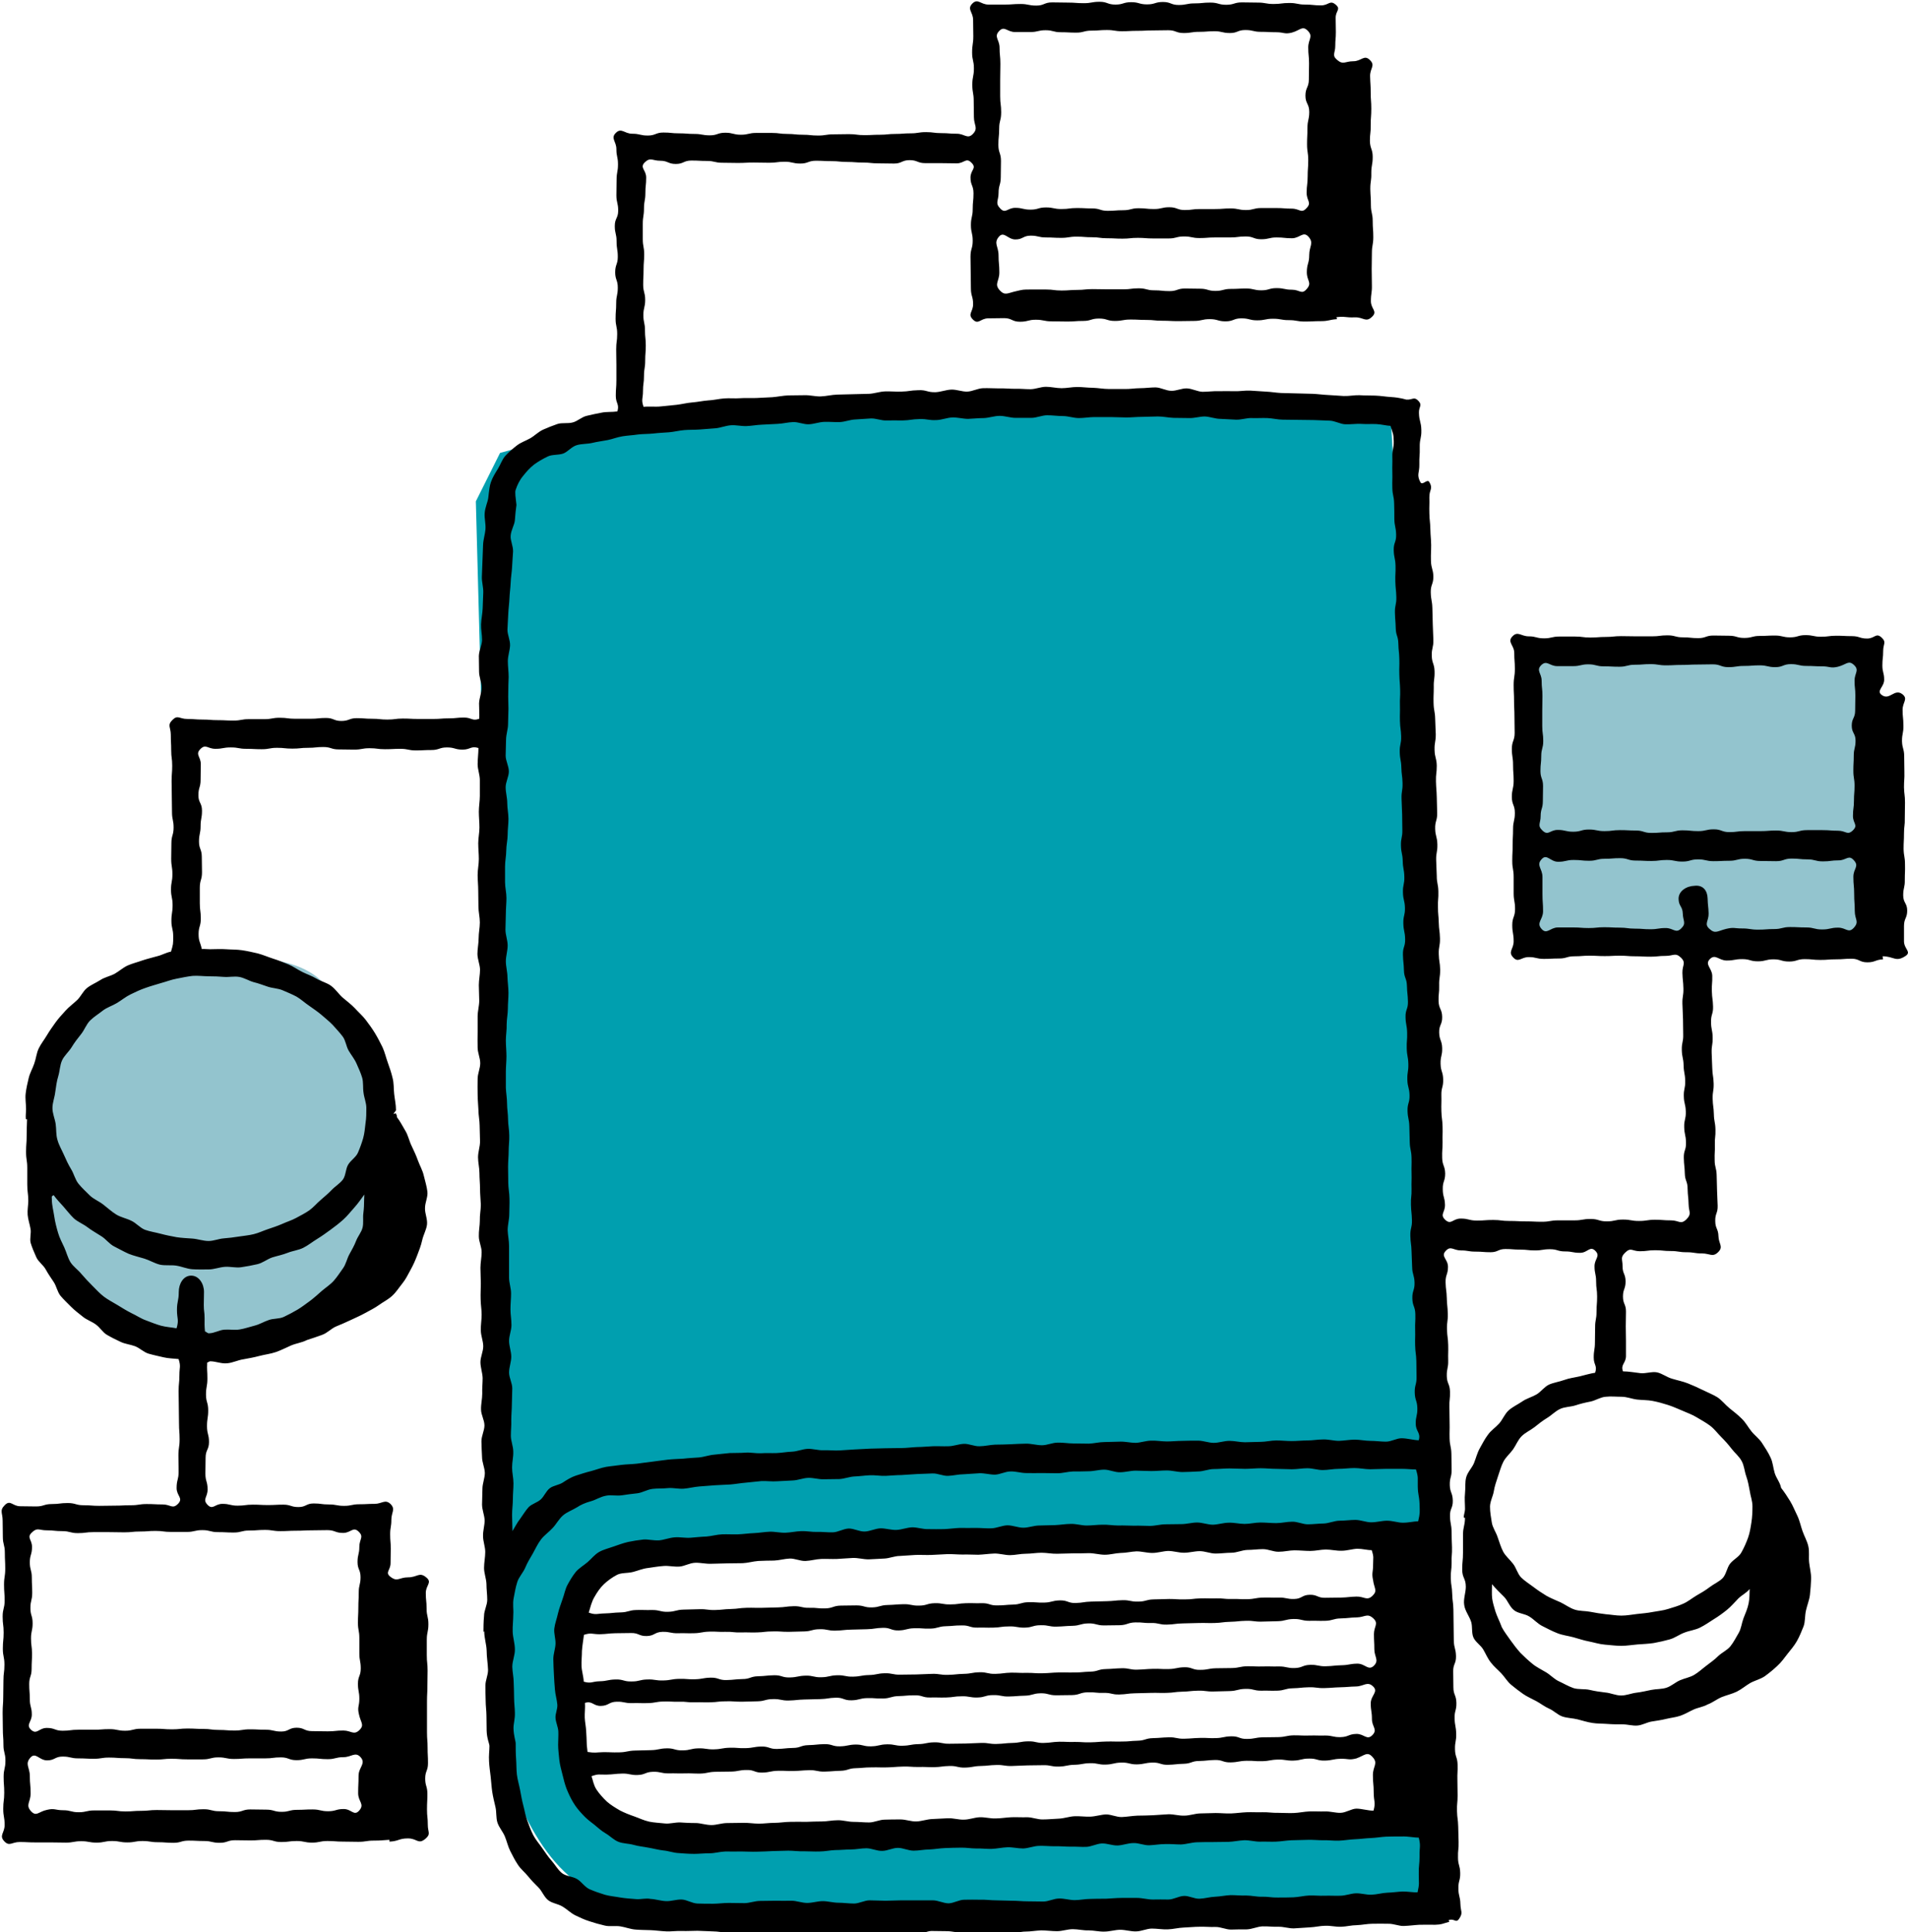 <?xml version="1.0" encoding="UTF-8"?> <!-- Generator: Adobe Illustrator 25.4.1, SVG Export Plug-In . SVG Version: 6.00 Build 0) --> <svg xmlns="http://www.w3.org/2000/svg" xmlns:xlink="http://www.w3.org/1999/xlink" version="1.0" id="Laag_1" x="0px" y="0px" viewBox="0 0 953.1 965" style="enable-background:new 0 0 953.1 965;" xml:space="preserve"> <style type="text/css"> .st0{fill:#009FAF;} .st1{fill:#93C4CE;} </style> <path class="st0" d="M237.7,250.4l12.1,452.9c0,0-8.1,157.7,8.1,194.1c16.2,36.4,36.4,60.7,93,56.6c56.6-4,368-1.3,368-1.3l-4-39.1 c0,0-266.9,12.1-295.2,8.1c-28.3-4-121.3-4-129.4-28.3s-18.9-102.4,13.5-114.6c32.3-12.1,171.2-12.1,171.2-12.1h244l-12.1-338.3 L694.6,206c0,0-91.7-12.1-195.4-6.7c-82.4,4.3-142.9,1.3-179.3,9.4c-36.4,8.1-70.1,17.5-70.1,17.5L237.7,250.4z"></path> <path class="st1" d="M22.3,552.5c-7.6,9.7,0.2,49.5,0,63.2c-0.3,21.9,13.5,29.1,31.3,38c35.3,17.7,79.2,21.9,114.5-2.3 c29.9-20.5,34.7-83.7,23.3-115.8c-5.4-15.1-19.7-35.8-31.6-46.4c-13.9-12.4-39.3-11.5-57.6-10.5c-21.8,1.2-39.7,7.9-57.2,21.1 C18.3,519.8,19.5,536.4,22.3,552.5z"></path> <path class="st1" d="M167.1,590.3c-41.3,49.6-116.4,45-147.9-13.5c0.7,14.5,3.2,31.1,3.1,39c-0.3,21.9,13.5,29.1,31.3,38 c35.3,17.7,79.2,21.9,114.5-2.3c26.8-18.4,33.4-71.1,26.2-105C187.8,564.1,178.2,579.2,167.1,590.3z"></path> <path class="st1" d="M760,326.7l3,146l170.1-3c0,0,3-149.1,1.5-144.5C933.2,329.7,760,326.7,760,326.7z"></path> <path class="st1" d="M761.9,417.3l1.1,55.4l170.1-3c0,0,0.5-22.8,0.9-50.3L761.9,417.3z"></path> <path d="M940.3,477.6c5.8,0,6.6,3.1,11.5-0.1c3.2-2.1-0.6-3.4-0.7-7.3c0-3.8,0-3.8,0-7.7c0-3.9,1.6-3.9,1.6-7.7c0-3.8-2-3.8-2-7.7 c0-3.8,0.9-3.8,0.8-7.7c0-3.8,0.2-3.8,0.1-7.7c0-3.9-0.6-3.9-0.7-7.7c0-3.9,0.2-3.9,0.2-7.7c0-3.9,0.5-3.9,0.4-7.7 c0-3.9,0.1-3.9,0.1-7.7c0-3.9-0.4-3.9-0.5-7.7c0-3.9,0.3-3.9,0.2-7.7c0-3.8-0.1-3.8-0.1-7.7c0-3.9-1-3.9-1.1-7.7 c0-3.9,0.8-3.9,0.7-7.8c0-3.9-0.4-3.9-0.4-7.8c0-3.9,2.9-5.4-0.1-7.8c-4-3.1-6.3,3.3-10.3,0.4c-2.9-2.1,1.2-4,1.2-7.6 c0-3.6-0.9-3.6-0.9-7.2c0-3.6,0.4-3.6,0.4-7.2c0-3.6,1.8-4.3-0.8-6.7c-2.8-2.6-3.4,0.5-7.2,0.5c-3.8,0-3.8-1.2-7.7-1.2 c-3.8,0-3.8-0.2-7.7-0.2c-3.8,0-3.8,0.5-7.7,0.5c-3.8,0-3.8-0.8-7.7-0.8c-3.8,0-3.8,1.1-7.7,1.1c-3.8,0-3.8-0.9-7.6-0.9 c-3.8,0-3.8,0.2-7.6,0.2c-3.8,0-3.8,1-7.7,1c-3.8,0-3.8-1.1-7.7-1.1c-3.8,0-3.8-0.1-7.7-0.1c-3.8,0-3.8,1.3-7.6,1.3 c-3.8,0-3.8-0.4-7.7-0.4c-3.8,0-3.8-1-7.7-1c-3.8,0-3.8,0.5-7.7,0.5c-3.8,0-3.8,0-7.7,0c-3.8,0-3.8-0.1-7.7-0.1 c-3.8,0-3.8,0.4-7.7,0.4c-3.8,0-3.8,0.3-7.7,0.3c-3.8,0-3.8-0.5-7.7-0.5c-3.9,0-3.9,0-7.7,0c-3.9,0-3.9,0.9-7.7,0.9 c-3.9,0-3.9-1-7.7-1s-5.4-2.8-8.1,0c-2.8,2.9,0.9,4.4,0.9,8.3c0,4,0.3,4,0.3,8c0,4-0.6,4-0.6,8c0,4,0.2,4,0.2,7.9c0,4,0.2,4,0.2,8 c0,4,0.1,4,0.1,8c0,4-1.4,4-1.4,8c0,4,0.6,4,0.6,8c0,4,0.3,4,0.3,8c0,4-0.9,4-0.9,8c0,4,1.5,4,1.5,8c0,4-0.9,4-0.9,8 c0,4-0.2,4-0.2,8c0,4-0.2,4-0.2,8c0,4,0.7,4,0.7,8c0,4,0,4,0,8c0,4,0.7,4,0.7,8c0,4-1.4,4-1.4,8c0,4,0.7,4,0.7,8.1 c0,4-3,5.2-0.2,8.1c2.6,2.8,3.9-0.2,7.7-0.2c3.8,0,3.8,0.9,7.6,0.9c3.8,0,3.8-0.2,7.6-0.2c3.8,0,3.8-1.1,7.6-1.1 c3.8,0,3.8-0.3,7.6-0.3c3.8,0,3.8,0.2,7.6,0.2c3.8,0,3.8-0.2,7.6-0.2c3.8,0,3.8,0.3,7.6,0.3c3.8,0,3.8,0.2,7.6,0.2 c3.8,0,3.8-0.4,7.7-0.4c3.8,0,4.8-1.8,7.6,0.9c2.7,2.7,0.6,3.7,0.7,7.6c0.1,3.8,0.4,3.8,0.5,7.7c0.1,3.9-0.6,3.9-0.5,7.7 c0.1,3.8,0.2,3.8,0.3,7.7c0.1,3.8,0,3.8,0.1,7.7c0.1,3.8-0.8,3.9-0.7,7.7c0.1,3.9,0.8,3.8,0.9,7.7c0.1,3.9,0.7,3.8,0.8,7.7 c0.1,3.9-0.8,3.9-0.7,7.7c0.1,3.9,0.9,3.8,1,7.7c0.1,3.9-0.9,3.9-0.8,7.7c0.1,3.9,0.8,3.8,0.9,7.7c0.1,3.9-1.2,3.9-1.1,7.7 c0.1,3.9,0.4,3.9,0.5,7.7c0.1,3.9,1.4,3.9,1.4,7.7c0.1,3.9,0.4,3.9,0.5,7.8s1.7,4.7-1.1,7.5c-2.9,2.8-3.7,0.5-7.7,0.5 c-4,0-4-0.3-8-0.3c-4,0-4,0.6-8,0.6c-4,0-4-0.7-8-0.7c-4,0-4,0.9-8.1,0.9c-4,0-4-1.2-8.1-1.2c-4,0-4,0.7-8.1,0.7c-4,0-4,0-8.1,0 c-4,0-4,0.7-8.1,0.7c-4,0-4-0.2-8.1-0.2c-4,0-4-0.2-8.1-0.2c-4.1,0-4.1-0.5-8.1-0.5c-4.1,0-4.1,0.3-8.1,0.3c-4.1,0-4.1-1-8.1-1 c-4.1,0-4.8,3.4-7.8,0.6c-2.8-2.7,0-3.6-0.1-7.5c-0.1-3.9-1.1-3.9-1.1-7.8c-0.1-3.9,1.2-3.9,1.2-7.8c-0.1-3.9-1.4-3.9-1.5-7.8 c-0.1-3.9,0.2-3.9,0.2-7.8c-0.1-3.9,0.1-3.9,0-7.8c-0.1-3.9-0.5-3.9-0.6-7.8c-0.1-3.9,0.1-3.9,0-7.9c-0.1-3.9,1-3.9,0.9-7.9 c-0.1-3.9-1.2-3.9-1.3-7.8c-0.1-3.9,0.9-3.9,0.8-7.8c-0.1-3.9-1.4-3.9-1.5-7.8c-0.1-3.9,1.6-3.9,1.5-7.9c-0.1-3.9-1.7-3.9-1.8-7.8 c-0.1-3.9,0.4-3.9,0.3-7.8c-0.1-3.9,0.5-3.9,0.5-7.9c-0.1-3.9-0.6-3.9-0.7-7.8c-0.1-3.9,0.7-3.9,0.6-7.9c-0.1-3.9-0.5-3.9-0.6-7.8 c-0.1-3.9-0.4-3.9-0.4-7.8c-0.1-3.9,0.3-3.9,0.2-7.8c-0.1-3.9-0.8-3.9-0.8-7.8c-0.1-3.9-0.2-3.9-0.3-7.8c-0.1-3.9,0.7-3.9,0.6-7.9 c-0.1-3.9-1-3.9-1.1-7.8c-0.1-3.9,1.1-4,1-7.9c-0.1-3.9-0.1-3.9-0.2-7.9c-0.1-3.9-0.3-3.9-0.4-7.8c-0.1-3.9,0.4-3.9,0.4-7.9 c-0.1-3.9-1-3.9-1.1-7.8c-0.1-3.9,0.6-3.9,0.6-7.8c-0.1-3.9-0.2-3.9-0.3-7.8c-0.1-3.9-0.7-3.9-0.8-7.9c-0.1-3.9,0.1-3.9,0.1-7.9 c-0.1-3.9,0.5-3.9,0.4-7.9c-0.1-3.9-1.3-3.9-1.4-7.8c-0.1-3.9,0.9-4,0.8-7.9c-0.1-3.9-0.2-3.9-0.3-7.9c-0.1-3.9-0.1-3.9-0.2-7.9 c-0.1-3.9-0.7-3.9-0.8-7.9c-0.1-3.9,1.3-4,1.3-7.9c-0.1-3.9-1.1-3.9-1.2-7.9c-0.1-3.9,0.1-3.9,0.1-7.9c-0.1-4-0.3-3.9-0.4-7.9 c-0.1-4-0.4-4-0.5-7.9c-0.1-4,0.1-4,0-7.9c-0.1-4,2-4.3,0-7.7c-1.1-1.9-3.4,2-4.5,0c-2-3.8-0.4-4.6-0.5-8.8 c-0.1-4.3,0.3-4.3,0.2-8.6c-0.1-4.3,0.9-4.3,0.8-8.6c-0.1-4.3-1.1-4.3-1.2-8.6c-0.1-3.2,1.9-3.7-0.3-6c-2.2-2.3-2.8-0.4-6-0.6 c-0.2,0-2.8-1-7.8-1.3c-2.2-0.1-4.8-0.6-7.8-0.7c-2.4-0.1-5,0-7.8-0.2c-2.4-0.1-5.1,0.5-7.9,0.4c-2.5-0.1-5.1-0.4-7.8-0.5 c-2.5-0.1-5.1-0.5-7.8-0.6c-2.5-0.1-5.1-0.1-7.8-0.2c-2.5-0.1-5.2-0.1-7.8-0.2c-2.5-0.1-5.1-0.6-7.8-0.7c-2.6-0.1-5.2-0.4-7.8-0.5 c-2.6-0.1-5.2,0.4-7.9,0.3c-2.6-0.1-5.2,0-7.9,0c-2.6-0.1-5.2,0.3-7.9,0.3c-2.6-0.1-5.2-1.6-7.8-1.7c-2.6-0.1-5.2,1.3-7.8,1.2 c-2.6,0-5.1-1.6-7.8-1.7c-2.6,0-5.2,0.4-7.8,0.4c-2.6,0-5.2,0.5-7.8,0.4c-2.6,0-5.2,0-7.8,0c-2.6,0-5.2-0.5-7.9-0.6 c-2.6,0-5.2-0.4-7.9-0.4c-2.6,0-5.2,0.6-7.8,0.6c-2.6,0-5.2-0.7-7.8-0.7c-2.6,0-5.2,1.2-7.8,1.2c-2.6,0-5.2-0.3-7.9-0.2 c-2.6,0-5.2-0.3-7.9-0.2c-2.6,0-5.2-0.2-7.9-0.1c-2.6,0.1-5.2,1.6-7.8,1.7s-5.3-1.1-8-1c-2.6,0.1-5.3,1.2-7.9,1.3 c-4.3,0.1-4.3-1.2-8.6-1c-4.3,0.1-4.3,0.6-8.5,0.7c-2.7,0.1-5.4-0.2-8.1-0.1c-2.7,0.1-5.4,1.1-8,1.2c-2.7,0.1-5.4,0.1-8,0.2 c-2.7,0.1-5.4,0.1-8,0.2c-2.7,0.1-5.4,0.8-8.1,0.9c-2.7,0.1-5.4-0.7-8.1-0.6c-2.7,0.1-5.4,0-8.1,0.1c-2.7,0.1-5.4,0.7-8,0.9 c-2.7,0.1-5.4,0.3-8,0.4c-2.7,0.1-5.4-0.1-8,0.1c-2.7,0.2-5.4-0.1-8,0.1c-2.7,0.2-5.4,0.9-8,1c-2.7,0.2-5.3,0.8-7.9,1 c-2.7,0.2-5.3,0.9-7.9,1.2c-2.7,0.3-5.3,0.5-7.9,0.8c-2.7,0.3-6-0.1-8.6,0.2c-1.3-3.6-0.3-4-0.3-7.8c0-3.8,0.5-3.8,0.5-7.6 c0-3.8,0.6-3.8,0.6-7.6c0-3.8,0.3-3.8,0.3-7.6c0-3.8-0.4-3.8-0.4-7.6c0-3.8-0.8-3.8-0.8-7.6c0-3.8,0.9-3.8,0.9-7.6 c0-3.8-1-3.8-1-7.6c0-3.8,0.2-3.8,0.2-7.6c0-3.8,0.3-3.8,0.3-7.6c0-3.8-0.7-3.8-0.7-7.6c0-3.8,0-3.8,0-7.6c0-3.8,0.6-3.8,0.6-7.7 c0-3.8,0.7-3.8,0.7-7.7c0-3.8,0.4-3.8,0.4-7.7s-3.4-4.9-0.7-7.6c2.8-2.7,3.8-0.8,7.7-0.8c3.9,0,3.9,1.6,7.8,1.6 c3.9,0,3.9-1.7,7.8-1.7c3.9,0,3.9,0.2,7.7,0.2c3.9,0,3.9,0.9,7.7,0.9c3.9,0,3.9,0.1,7.8,0.1c3.9,0,3.9-0.2,7.8-0.2 c3.9,0,3.9,0.1,7.8,0.1c3.9,0,3.9-0.5,7.8-0.5c3.9,0,3.9,0.9,7.8,0.9c3.9,0,3.9-1.4,7.8-1.4c3.9,0,3.9,0.2,7.8,0.2 c3.9,0,3.9,0.4,7.8,0.4c3.9,0,3.9,0.3,7.8,0.3c3.9,0,3.9,0.4,7.8,0.4c3.9,0,3.9,0.1,7.8,0.1c3.9,0,3.9-1.7,7.8-1.7 c3.9,0,3.9,1.5,7.8,1.5c3.9,0,3.9,0,7.8,0c3.9,0,3.9,0.1,7.9,0.1c3.9,0,4.6-3.1,7.4-0.3c2.8,2.8-0.5,3.5-0.5,7.4 c0,3.9,1.5,3.9,1.5,7.9c0,3.9-0.4,3.9-0.4,7.9c0,3.9-0.9,3.9-0.9,7.9c0,3.9,0.9,3.9,0.9,7.9c0,3.9-1.1,3.9-1.1,7.9 c0,3.9,0.1,3.9,0.1,7.9c0,4,0.1,4,0.1,7.9c0,4,1.1,4,1.1,7.9c0,4-2.9,4.9-0.1,7.7c2.8,2.8,3.7-0.6,7.7-0.6c4,0,4-0.1,7.9-0.1 c3.9,0,3.9,1.8,7.9,1.8c4,0,4-1,7.9-1c4,0,4,0.8,7.9,0.8c4,0,4,0.1,7.9,0.1c3.9,0,3.9-0.3,7.9-0.3c3.9,0,3.9-1.2,7.9-1.2 c4,0,4,1.2,7.9,1.2c3.9,0,3.9-0.7,7.9-0.7c3.9,0,3.9,0.2,7.9,0.2c3.9,0,3.9,0.4,7.9,0.4c4,0,4,0.2,7.9,0.2c4,0,4-0.1,7.9-0.1 c4,0,4-0.9,7.9-0.9c4,0,4,1.1,7.9,1.1c4,0,4-1.5,7.9-1.5c4,0,4,1,7.9,1c4,0,4-0.8,7.9-0.8c4,0,4,0.7,7.9,0.7c4,0,4,0.7,8,0.7 c4,0,4-0.2,8-0.2s4-0.7,8-1c0.3,0-0.4-1-0.1-1c4.4-0.5,4.5,0.3,9,0.1c4.4-0.2,5.5,2.8,8.7-0.3c2.9-2.8-0.6-3.8-0.6-7.8 c0-4,0.6-4,0.5-8c0-4-0.1-4-0.1-8c0-4,0.1-4,0.1-8c0-4,0.7-4,0.7-8c0-4-0.3-4-0.3-8c0-4-0.9-4-0.9-8c0-4-0.2-4-0.3-8 c0-4,0.6-4,0.5-8c0-4,0.7-4,0.7-8c0-4-1.3-4-1.4-8c0-4,0.5-4,0.4-8c0-4,0.3-4,0.3-8.1c0-4-0.3-4-0.3-8.1c0-4-0.2-4-0.3-8.1 s2.8-5.3-0.1-8.1c-2.9-2.9-4.2,0.6-8.3,0.6c-4.1,0-5,2-8.1-0.7c-2.7-2.3-0.9-3.4-0.9-6.9c0-3.5,0.3-3.5,0.3-7c0-3.5-0.1-3.5-0.1-7.1 s2.7-4.2,0.1-6.5c-3-2.6-3.5,0.3-7.4,0.3c-4,0-4-0.4-7.9-0.4c-3.9,0-3.9-0.8-7.9-0.8c-4,0-4,0.5-7.9,0.5c-4,0-4-0.7-7.9-0.7 c-4,0-4-0.1-7.9-0.1c-3.9,0-3.9,1.2-7.9,1.2c-3.9,0-3.9-1.1-7.9-1.1c-4,0-4,0.4-7.9,0.4c-3.9,0-3.9,0.8-7.9,0.8 c-3.9,0-3.9-1.5-7.9-1.5c-3.9,0-3.9,1.2-7.9,1.2c-4,0-4-1.1-7.9-1.1c-4,0-4,1.2-7.9,1.2c-4,0-4-1.4-7.9-1.4c-4,0-4,0.7-7.9,0.7 c-4,0-4-0.3-7.9-0.3c-4,0-4-0.1-7.9-0.1c-4,0-4,1.6-7.9,1.6c-4,0-4-0.8-7.9-0.8c-4,0-4,0.3-8,0.3c-4,0-4,0-8,0s-5.3-3.3-8.1-0.5 c-2.8,2.9,0.4,4.1,0.4,8.2c0,4,0.1,4,0.1,8.1c0,4-0.6,4-0.6,8.1c0,4,0.9,4,0.9,8c0,4-0.8,4-0.8,8.1c0,4.1,0.7,4.1,0.7,8.1 c0,4.1,0.1,4.1,0.1,8.1s2.3,5.5-0.5,8.4c-2.7,2.8-4.2-0.1-8-0.1c-3.9,0-3.9-0.3-7.7-0.3c-3.9,0-3.9-0.5-7.7-0.5 c-3.9,0-3.9,0.6-7.7,0.6c-3.9,0-3.9,0.3-7.7,0.3c-3.8,0-3.8,0.4-7.7,0.4c-3.8,0-3.8,0.2-7.7,0.2c-3.9,0-3.9-0.5-7.7-0.5 c-3.9,0-3.9,0.1-7.7,0.1c-3.9,0-3.9,0.6-7.7,0.6c-3.9,0-3.9-0.4-7.7-0.4c-3.9,0-3.9-0.4-7.7-0.4c-3.9,0-3.9-0.5-7.8-0.5 c-3.9,0-3.9,0-7.7,0c-3.9,0-3.9,0.9-7.7,0.9c-3.9,0-3.9-1-7.8-1c-3.9,0-3.9,1.3-7.7,1.3c-3.9,0-3.9-0.7-7.7-0.7 c-3.9,0-3.9-0.3-7.7-0.3c-3.9,0-3.9-0.4-7.8-0.4c-3.9,0-3.9,1.5-7.8,1.5c-3.9,0-3.9-0.9-7.8-0.9c-3.9,0-5.4-3.2-8.2-0.4 c-2.7,2.7,0.3,4.2,0.3,8.1c0,3.8,0.8,3.8,0.8,7.6c0,3.8-0.7,3.8-0.7,7.7c0,3.8-0.1,3.8-0.1,7.7c0,3.8,0.9,3.8,0.9,7.7 c0,3.8-1.7,3.8-1.7,7.7c0,3.8,0.9,3.8,0.9,7.7c0,3.9,0.6,3.9,0.6,7.7c0,3.8-1.3,3.8-1.3,7.7c0,3.8,1.3,3.8,1.3,7.7 c0,3.9-0.8,3.9-0.8,7.7c0,3.9-0.3,3.9-0.3,7.7c0,3.9,0.8,3.9,0.8,7.7c0,3.8-0.5,3.8-0.5,7.7c0,3.9,0.1,3.9,0.1,7.7 c0,3.9,0,3.9,0,7.7c0,3.9-0.3,3.9-0.3,7.8s1.9,4.1,0.8,7.8c-2.6,0.4-5.4,0.1-7.8,0.6c-2.6,0.5-5.1,1-7.5,1.6c-2.6,0.6-4.6,2.7-7,3.3 c-2.5,0.7-5.4,0-7.7,0.8c-2.5,0.9-4.9,1.8-7.1,2.8c-2.4,1.1-4.3,3.1-6.4,4.3c-2.3,1.3-4.8,2.1-6.7,3.6c-2.1,1.6-4,3.3-5.7,5.1 c-1.7,1.9-2.5,4.5-3.8,6.6c-1.3,2.1-2.7,4.3-3.5,6.7c-0.6,1.6-0.9,4.2-1.3,7.8c-0.3,2.2-1.6,4.7-1.8,7.7c-0.2,2.4,0.6,5.1,0.4,8 c-0.2,2.5-1.1,5-1.2,7.9c-0.1,2.5-0.2,5.1-0.3,7.9c-0.1,2.5-0.2,5.2-0.3,7.9c-0.1,2.5,0.8,5.2,0.7,7.9c-0.1,2.5-0.2,5.2-0.3,7.9 c-0.1,2.6-0.7,5.2-0.8,7.9c-0.1,2.6,0.5,5.2,0.5,7.9c-0.1,2.6-1.5,5.2-1.6,7.9c0,2.6,0.1,5.2,0.1,7.9c0,2.6,1.3,5.3,1.3,7.9 c0,2.6-1.2,5.2-1.3,7.9c0,2.6,0.2,5,0.1,7.7c-3.6,1.3-3.7-0.6-7.6-0.6c-3.8,0-3.8,0.4-7.7,0.4c-3.8,0-3.8,0.3-7.6,0.3 c-3.8,0-3.8,0-7.6,0c-3.8,0-3.8-0.2-7.7-0.2c-3.8,0-3.8,0.5-7.7,0.5c-3.8,0-3.8-0.4-7.7-0.4c-3.8,0-3.8-0.3-7.6-0.3 c-3.8,0-3.8,1.4-7.7,1.4c-3.8,0-3.8-1.5-7.7-1.5c-3.8,0-3.8,0.4-7.7,0.4c-3.8,0-3.8,0-7.7,0c-3.8,0-3.8-0.5-7.7-0.5 c-3.8,0-3.8,0.7-7.7,0.7c-3.8,0-3.8,0-7.7,0c-3.8,0-3.8,0.7-7.7,0.7c-3.9,0-3.9-0.2-7.7-0.2c-3.9,0-3.9-0.3-7.7-0.3 c-3.9,0-3.9-0.3-7.7-0.3c-3.9,0-4.7-2.2-7.4,0.5c-2.7,2.7-0.8,3.6-0.8,7.4c0,3.9,0.2,3.9,0.2,7.7c0,3.9,0.5,3.9,0.5,7.7 c0,3.9-0.3,3.9-0.3,7.7c0,3.9,0.1,3.9,0.1,7.8c0,3.9,0.1,3.9,0.1,7.7c0,3.9,0.8,3.9,0.8,7.7c0,3.9-1.1,3.9-1.1,7.8 c0,3.9-0.1,3.9-0.1,7.8c0,3.9,0.6,3.9,0.6,7.7c0,3.9-0.7,3.9-0.7,7.7c0,3.9,0.8,3.9,0.8,7.8c0,3.9-0.6,3.9-0.6,7.8 c0,3.9,0.9,3.9,0.9,7.8s0,3.9-1.1,7.6c-2.6,0.5-4.4,1.7-6.9,2.3c-2.5,0.7-5,1.3-7.4,2.1c-2.5,0.9-5,1.5-7.3,2.5 c-2.4,1.1-4.3,2.9-6.6,4.2c-2.3,1.2-5,1.7-7.1,3.1c-2.2,1.4-4.7,2.4-6.7,4c-2,1.6-3.1,4.4-5,6.1c-1.9,1.8-4,3.3-5.7,5.2 c-1.7,1.9-3.5,3.8-5,5.9c-1.5,2.1-3,4.2-4.3,6.4c-1.3,2.2-3,4.3-4.1,6.6c-1.1,2.3-1.3,5-2.2,7.5c-0.8,2.4-2.2,4.7-2.8,7.3 c-0.6,2.5-1.2,5.1-1.5,7.7c-0.3,2.5,0.2,5.2,0.2,7.8c0,1.7-0.3,3.3-0.1,5c0,0.1,0.6-0.1,0.6,0.1c-0.1,4-0.2,4-0.2,8.1 c0,4.1-0.3,4.1-0.3,8.1c0,4.1,0.6,4.1,0.6,8.1c0,4.1,0,4.1,0,8.2c0,4.1,0.5,4.1,0.5,8.2c0,2.3-0.5,4.6-0.3,7c0.2,2.3,1,4.5,1.4,6.8 c0.5,2.3-0.5,5,0.1,7.2c0.7,2.4,1.8,4.8,2.8,7.1c1,2.3,3.5,3.9,4.7,6.1c1.2,2.2,2.6,4.2,4,6.3c1.4,2.1,1.8,4.9,3.4,6.9 c1.6,1.9,3.5,3.7,5.3,5.5c1.8,1.8,3.8,3.3,5.8,4.9c1.9,1.6,4.5,2.4,6.5,3.9c2.1,1.4,3.4,3.9,5.6,5.2c2.2,1.3,4.5,2.4,6.8,3.5 c2.3,1.1,4.9,1.3,7.3,2.2c2.3,0.9,4.3,3,6.7,3.7c2.4,0.7,4.9,1.2,7.4,1.8c2.5,0.6,5.1,0.6,7.6,0.9c1.2,3.8,0.4,4,0.4,8 c0,4-0.4,4-0.4,8.1c0,4,0.1,4,0.1,8c0,4,0.1,4,0.1,8c0,4,0.3,4,0.3,8c0,4-0.6,4-0.6,8.1c0,4,0.1,4,0.1,8.1c0,4-1,4-1,8.1 c0,4,3.5,5,0.7,7.9c-2.8,2.8-3.7,0.3-7.7,0.3c-3.9,0-3.9-0.2-7.9-0.2c-3.9,0-3.9,0.6-7.9,0.6c-4,0-4,0.2-7.9,0.2 c-3.9,0-3.9,0.1-7.9,0.1c-3.9,0-3.9-0.3-7.9-0.3c-3.9,0-3.9-1.1-7.9-1.1c-4,0-4,0.5-7.9,0.5c-4,0-4,1.2-7.9,1.2c-4,0-4-0.1-7.9-0.1 s-4.9-3.4-7.7-0.6c-2.8,2.8-1.1,3.8-1.1,7.8c0,4,0.1,4,0.1,8c0,4,1,4,1,8c0,4,0.2,4,0.2,8c0,4-0.6,4-0.6,7.9c0,4,0.3,4,0.3,8 c0,4-1,4-1,8c0,4,0.5,4,0.5,8c0,4-0.4,4-0.4,8c0,4,0.8,4,0.8,8c0,4-0.5,4-0.5,8c0,4-0.1,4-0.1,8c0,4-0.3,4-0.3,8c0,4,0.1,4,0.1,8 c0,4,0.3,4,0.3,8c0,4,1,4,1,8c0,4-0.9,4-0.9,8c0,4,0.3,4,0.3,8c0,4-0.5,4-0.5,8c0,4,0.7,4,0.7,8.1c0,4-2.9,5.2-0.2,8.1 c2.6,2.8,3.8,0.4,7.7,0.4c3.8,0,3.8,0.2,7.7,0.2c3.8,0,3.8,0,7.7,0c3.8,0,3.8,0.1,7.7,0.1c3.8,0,3.8-0.7,7.7-0.7 c3.8,0,3.8,0.7,7.7,0.7c3.8,0,3.8-0.8,7.7-0.8c3.8,0,3.8,0.7,7.6,0.7c3.8,0,3.8-0.7,7.6-0.7c3.8,0,3.8,0.6,7.7,0.6 c3.8,0,3.8,0.3,7.7,0.3c3.8,0,3.8-1.1,7.7-1.1c3.8,0,3.8,0.2,7.7,0.2c3.8,0,3.8,0.9,7.7,0.9c3.9,0,3.9-1.3,7.7-1.3 c3.8,0,3.8,0.1,7.7,0.1c3.8,0,3.8-0.3,7.7-0.3c3.9,0,3.9,1.1,7.7,1.1c3.9,0,3.9-0.5,7.7-0.5c3.8,0,3.8,0.8,7.7,0.8 c3.8,0,3.8-0.8,7.7-0.8c3.9,0,3.9,0.3,7.7,0.3c3.9,0,3.9,0.1,7.7,0.1c3.9,0,3.9-0.6,7.8-0.6s3.9-0.2,7.7-0.4c0.2,0-0.1,0.9,0.1,0.9 c4.6-0.2,4.6-1.6,9.2-1.6c4.6,0,5.1,3.2,8.7,0.2c2.9-2.5,1.2-3.2,1.2-7c0-3.9-0.4-3.9-0.4-7.7c0-3.9,0.2-3.9,0.2-7.7 c0-3.9-1.1-3.9-1.1-7.7c0-3.8,1.4-3.8,1.4-7.7c0-3.9-0.2-3.9-0.2-7.7c0-3.9-0.3-3.9-0.3-7.7c0-3.9,0-3.9,0-7.7c0-3.9,0-3.9,0-7.7 c0-3.9,0.2-3.9,0.2-7.7c0-3.9,0.1-3.9,0.1-7.7c0-3.9-0.4-3.9-0.4-7.7c0-3.9,0-3.9,0-7.7c0-3.9,0.8-3.9,0.8-7.8 c0-3.9-0.9-3.9-0.9-7.8c0-3.9-0.4-3.9-0.4-7.8c0-3.9,3.3-5.2,0.3-7.7c-3.5-3-4.5-0.1-9.1-0.1c-4.6,0-5.3,2.5-8.9-0.3 c-2.8-2.2,0.1-3.2,0.1-6.8c0-3.6,0.1-3.6,0.1-7.2c0-3.6-0.3-3.6-0.3-7.2c0-3.6,0.6-3.6,0.6-7.3s2.2-5.2-0.4-7.8 c-2.7-2.6-4.3-0.1-8-0.1c-3.8,0-3.8,0.2-7.6,0.2c-3.8,0-3.8,0.8-7.6,0.8c-3.8,0-3.8-0.7-7.6-0.7c-3.8,0-3.8-0.5-7.6-0.5 c-3.8,0-3.8,1.8-7.6,1.8c-3.8,0-3.8-1.2-7.6-1.2c-3.8,0-3.8,0.2-7.6,0.2c-3.8,0-3.8-0.2-7.6-0.2c-3.8,0-3.8,0.5-7.6,0.5 c-3.8,0-3.8-0.9-7.6-0.9c-3.8,0-4.8,3.2-7.4,0.5c-2.7-2.8,0-3.7,0-7.7c0-4-1.1-4-1.1-7.9c0-4,0.1-4,0.1-7.9c0-4,1.7-4,1.7-7.9 c0-3.9-1-3.9-1-7.9c0-4,0.6-4,0.6-7.9c0-4-1.1-4-1.1-7.9c0-4,0.7-4,0.7-8c0-4-0.3-4-0.1-8c0.5,0,1-0.6,1.5-0.6c2.8,0,5.6,1.3,8.4,1 c2.8-0.2,5.4-1.6,8.2-2c2.8-0.5,5.5-1,8.1-1.7c2.7-0.7,5.5-1,8.1-1.9c2.6-0.9,5.1-2.2,7.6-3.3c2.6-1.1,5.4-1.4,7.9-2.7 c2.6-0.8,5.1-1.7,7.6-2.6c2.6-0.9,4.6-3.2,7-4.2c2.5-1,4.9-2.1,7.3-3.2c2.5-1.2,4.9-2.2,7.2-3.5c2.4-1.3,4.8-2.5,6.9-4 c2.2-1.6,4.7-2.8,6.6-4.6c2-1.8,3.4-4.1,5.1-6.2c1.7-2.1,2.8-4.4,4.1-6.8c1.3-2.3,2.3-4.6,3.3-7.2c0.9-2.4,1.9-4.8,2.5-7.6 c0.6-2.7,2.1-5.2,2.4-7.8c0.3-2.8-1.1-5.5-1-8.2c0-2.8,1.5-5.5,1.2-8.2c-0.3-2.7-1.2-5.4-1.8-8c-0.6-2.7-2-5-2.9-7.5 c-0.9-2.5-2-4.9-3.2-7.4c-1.2-2.4-1.7-5.2-3.1-7.5c-1.4-2.3-2.5-4.6-4.2-6.8c0-1.3-0.7-2-0.7-2c-0.1,0-1,0.4-1,0.4 c0-0.6,1.2-1.4,1.2-2c0-2.7-0.6-5.3-0.9-8c-0.3-2.7-0.1-5.4-0.8-8c-0.6-2.6-1.5-5.2-2.4-7.7c-0.9-2.5-1.5-5.2-2.6-7.6 c-1.2-2.4-2.4-4.8-3.8-7.1c-1.4-2.3-3-4.5-4.6-6.6c-1.6-2.1-3.7-3.9-5.5-5.9c-1.8-1.9-4-3.5-6.1-5.3c-2-1.8-3.5-4.2-5.7-5.8 c-2.1-1.6-5-2.2-7.3-3.6c-2.3-1.4-4.8-2.2-7.2-3.4c-2.4-1.2-4.5-2.8-7-3.8c-2.5-1-4.9-2-7.5-2.8c-2.5-0.8-5-1.9-7.6-2.6 c-2.6-0.6-5.2-1.2-7.9-1.6c-2.6-0.4-5.3-0.3-8-0.5c-2.6-0.2-5.3,0-8,0c-1.7,0-2.5-0.2-4.1-0.1c-0.8-3.7-1.6-3.7-1.6-7.5 c0-3.8,1.1-3.8,1.1-7.7c0-3.9-0.5-3.9-0.5-7.7c0-3.9,0-3.9,0-7.7c0-3.9,1.1-3.9,1.1-7.7c0-3.9-0.1-3.9-0.1-7.7 c0-3.9-1.4-3.9-1.4-7.7c0-3.9,0.8-3.9,0.8-7.7c0-3.8,0.7-3.8,0.7-7.7c0-3.9-1.8-3.9-1.8-7.7c0-3.9,1.1-3.9,1.1-7.7 c0-3.9,0.1-3.9,0.1-7.8c0-3.9-2.9-4.8-0.2-7.6c2.7-2.7,3.6-0.1,7.5-0.1c3.8,0,3.8-0.7,7.7-0.7c3.9,0,3.9,0.7,7.7,0.7 c3.9,0,3.9,0.2,7.7,0.2c3.9,0,3.9-0.7,7.7-0.7c3.8,0,3.8,0.4,7.7,0.4c3.9,0,3.9-0.4,7.7-0.4c3.9,0,3.9-0.4,7.7-0.4 c3.9,0,3.9,1.2,7.7,1.2c3.9,0,3.9,0.1,7.7,0.1c3.9,0,3.9-0.7,7.7-0.7c3.9,0,3.9,0.5,7.7,0.5c3.9,0,3.9-0.2,7.7-0.2 c3.9,0,3.9,0.8,7.7,0.8c3.9,0,3.9-0.2,7.8-0.2c3.9,0,3.9-1.3,7.8-1.3c3.9,0,3.9,1.1,7.8,1.1s4.2-2,7.9-0.8c0,2.6-0.4,5.4-0.4,8.1 c0,2.6,1.1,5.2,1.1,7.9c0,2.6,0,5.2,0,7.9c0,2.6-0.5,5.2-0.5,7.9c0,2.6,0.3,5.2,0.3,7.9c0,2.6-0.6,5.2-0.6,7.9 c0,2.6,0.3,5.2,0.3,7.9c0,2.6-0.6,5.2-0.6,7.9c0,2.6,0.3,5.2,0.3,7.9c0,2.6,0.1,5.2,0.1,7.9c0,2.6,0.7,5.2,0.7,7.9 c0,2.6-0.6,5.2-0.6,7.9c0,2.6-0.6,5.2-0.6,7.8c0,2.6,1.2,5.2,1.3,7.8c0,2.6-0.6,5.2-0.6,7.8c0,2.6,0.2,5.2,0.2,7.8 c0,2.6-0.8,5.2-0.8,7.8c0,2.6,0,5.2,0,7.8c0,2.6-0.1,5.2,0,7.8c0,2.6,1.3,5.2,1.3,7.8c0,2.6-1.3,5.2-1.3,7.8c0,2.6-0.1,5.2,0,7.8 c0,2.6,0.3,5.2,0.4,7.8c0,2.6,0.6,5.2,0.6,7.8c0,2.6,0.2,5.2,0.2,7.9c0,2.6-1,5.2-1,7.9c0,2.6,0.7,5.2,0.7,7.9 c0,2.6,0.3,5.2,0.3,7.9c0,2.6,0.3,5.2,0.4,7.9c0,2.6-0.6,5.2-0.5,7.9c0,2.6-0.6,5.2-0.5,7.9c0,2.6,1.4,5.2,1.4,7.9 c0,2.6-0.6,5.2-0.6,7.8c0,2.6,0.2,5.2,0.2,7.8c0,2.6-0.2,5.2-0.1,7.8c0,2.6,0.5,5.2,0.5,7.8c0,2.6-0.5,5.2-0.4,7.9 c0,2.6,1.2,5.2,1.2,7.9c0,2.6-1.4,5.3-1.4,7.9c0,2.6,1,5.2,1.1,7.9c0,2.6-0.3,5.2-0.2,7.9c0,2.6-0.7,5.3-0.6,7.9 c0,2.6,1.7,5.2,1.7,7.9c0,2.6-1.5,5.2-1.5,7.9c0,2.6,0.2,5.2,0.3,7.9c0,2.6,1.3,5.2,1.4,7.9c0,2.6-1.2,5.3-1.2,7.9 c0,2.6-0.2,5.3-0.2,7.9c0,2.6,1.2,5.3,1.3,7.9c0,2.6-0.9,5.3-0.8,7.9c0,2.6,1.1,5.3,1.1,7.9c0,2.6-0.6,5.3-0.6,8 c0,2.6,1.1,5.3,1.2,7.9c0,2.7,0.4,5.3,0.4,8c0,2.7-1.6,5.3-1.6,8c-0.3,3.2-0.3,6.1-0.3,7.9c0.1,0.2,0.3-0.3,0.4,0 c0,3.2,1.1,6.3,1.2,9.5c0,3.2,0.6,6.4,0.7,9.6c0,2.7-1.3,5.2-1.3,7.6c0,2.7,0,5.3,0.1,7.6c0,2.8,0.4,5.3,0.4,7.6 c0,2.9,0.1,5.5,0.1,7.6c0.1,3.9,1.4,6.5,1.4,7.6c0,2.3-0.4,4.9-0.2,7.7c0.1,2.4,0.5,5,0.8,7.6c0.3,2.5,0.4,5,0.8,7.7 c0.4,2.5,1,5,1.6,7.5c0.6,2.5,0.2,5.3,1,7.8c0.8,2.4,2.7,4.5,3.7,6.9c1,2.4,1.5,4.9,2.7,7.3c1.2,2.3,2.3,4.6,3.8,6.8 c1.4,2.2,3.5,3.8,5.1,5.8c1.6,2,3.4,3.8,5.2,5.6c1.8,1.8,2.7,4.6,4.8,6.3c2,1.6,4.9,1.8,7.2,3.2c2.2,1.3,4,3.2,6.4,4.4 c2.3,1.1,4.6,2.2,7.2,3c2.4,0.8,4.9,1.5,7.5,2.1c2.4,0.6,5.2,0,7.8,0.4c2.5,0.4,5,1.4,7.6,1.6c2.3,0.2,4.9,0.2,7.7,0.3 c2.4,0.1,5,0.5,7.7,0.6c2.4,0.1,5-0.3,7.8-0.2c2.5,0.1,5.1-0.1,7.7-0.1c2.5,0.1,5.1,0.2,7.7,0.3c2.5,0,5.1,0.6,7.8,0.7 c2.5,0,5.1-0.3,7.8-0.2c2.5,0,5.1-0.2,7.8-0.2c2.5,0,5.1,1.2,7.7,1.2c2.6,0,5.2,0.5,7.8,0.5c2.6,0,5.2-0.2,7.8-0.2 c2.6,0,5.2-0.9,7.8-0.9c2.6,0,5.2,0.9,7.8,0.9c2.6,0,5.2-0.6,7.8-0.6c2.6,0,5.2-0.9,7.8-0.9c2.6,0,5.2,1.1,7.8,1c2.6,0,5.2,0,7.8,0 c2.6,0,5.2,0.4,7.8,0.4c2.6,0,5.2-1.8,7.8-1.9c2.6,0,5.2,0.1,7.8,0.1c2.6,0,5.2,0.8,7.8,0.8c2.6,0,5.2-0.1,7.8-0.1 c2.6,0,5.2-0.3,7.8-0.3c2.6,0,5.3,1,7.9,0.9c2.6,0,5.2-1.1,7.9-1.1c2.6,0,5.2-0.5,7.9-0.6c2.6,0,5.3,0.4,7.9,0.4c2.6,0,5.2-1,7.9-1 c2.6,0,5.3,0.7,7.9,0.6c2.6,0,5.3,0.7,7.9,0.6c2.6,0,5.3-0.9,7.9-0.9c2.6,0,5.3,0.9,7.9,0.8c2.6,0,5.3-1.4,7.9-1.4 c2.6,0,5.3,0.5,7.9,0.4c2.7-0.1,5.3-0.8,7.9-0.9c2.7-0.1,5.3-0.4,7.9-0.4c2.7-0.1,5.3,0.2,7.9,0.1c2.7-0.1,5.3,1.3,7.9,1.3 c2.7-0.1,5.3-0.1,7.9-0.1c2.7-0.1,5.3-1.4,7.8-1.5c2.7-0.1,5.3,0.3,7.9,0.2c2.7-0.1,5.3,0.9,7.9,0.8c2.7-0.1,5.3-0.4,7.8-0.5 c2.7-0.1,5.3-0.8,7.8-0.8c2.7-0.1,5.3,0.6,7.9,0.5c2.7-0.1,5.3-0.8,7.8-0.8c2.7-0.1,5.3-0.7,7.8-0.7c2.8-0.1,5.4,0,7.8,0 c2.8-0.1,5.5,1.2,7.9,1.1c3-0.1,5.6-0.5,7.8-0.6c4.1-0.1,6.8,0,7.8,0c3.5-0.1,3.5-0.5,6.9-1.4c0.8-0.2-0.6-0.7,0.2-1 c2.6-0.8,3.4,1.7,4.9-0.5c2.2-3.2,0.8-3.6,0.7-7.5c-0.1-3.9-1-3.9-1-7.7c-0.1-3.9,1-3.9,0.9-7.8c-0.1-3.9-1.1-3.9-1.1-7.7 c-0.1-3.9,0.4-3.9,0.3-7.8c-0.1-3.9-0.1-3.9-0.2-7.7c-0.1-3.9-0.5-3.9-0.6-7.7c-0.1-3.9,0.3-3.9,0.3-7.7c-0.1-3.9,0-3.9-0.1-7.7 c-0.1-3.9,0.2-3.9,0.1-7.7c-0.1-3.9-1.2-3.8-1.3-7.7c-0.1-3.9,0.7-3.9,0.6-7.8c-0.1-3.9-0.7-3.9-0.8-7.7c-0.1-3.9,1-3.9,0.9-7.8 c-0.1-3.9-1.5-3.9-1.5-7.7c-0.1-3.9,0-3.9-0.1-7.8c-0.1-3.9,1.5-3.9,1.4-7.8c-0.1-3.9-1-3.9-1.1-7.7c-0.1-3.9,0-3.9-0.1-7.8 c-0.1-3.9,0-3.9-0.1-7.8c-0.1-3.9-0.5-3.9-0.6-7.8c-0.1-3.9-0.6-3.9-0.7-7.7c-0.1-3.9,0.4-3.9,0.4-7.8c-0.1-3.9,0.3-3.9,0.2-7.8 c-0.1-3.9-0.2-3.9-0.2-7.8c-0.1-3.9-0.7-3.8-0.8-7.7c-0.1-3.9,1.5-3.9,1.4-7.8c-0.1-3.9-1.4-3.9-1.5-7.7c-0.1-3.9,1-3.9,0.9-7.8 c-0.1-3.9,0-3.9-0.1-7.8c-0.1-3.9-0.8-3.9-0.9-7.7c-0.1-3.9,0.1-3.9,0-7.8c-0.1-3.9,0-3.9-0.1-7.8c-0.1-3.9,0.4-3.9,0.3-7.8 c-0.1-3.9-1.5-3.9-1.6-7.7c-0.1-3.9,0.8-3.9,0.7-7.8c-0.1-3.9,0.1-3.9,0-7.8c-0.1-3.9-0.5-3.9-0.6-7.8c-0.1-3.9,0.5-3.9,0.4-7.8 c-0.1-3.9-0.4-3.9-0.5-7.8c-0.1-3.9-0.5-3.9-0.6-7.8c-0.1-3.9,1.2-3.9,1.2-7.9c-0.1-3.9-3.8-5.1-1.1-7.9c2.5-2.7,3.8-0.2,7.5-0.2 c3.7,0,3.7,0.6,7.4,0.6c3.7,0,3.7,0.3,7.5,0.3c3.7,0,3.7-1.6,7.4-1.6c3.7,0,3.7,0.3,7.4,0.3c3.7,0,3.7,0.4,7.4,0.4 c3.7,0,3.7-0.6,7.5-0.6c3.7,0,3.7,1.1,7.5,1.1c3.7,0,3.7,0.7,7.5,0.7s4.9-3.7,7.6-1c2.7,2.7-0.4,3.9-0.4,7.7c0,3.8,0.8,3.8,0.8,7.6 c0,3.8,0.5,3.8,0.5,7.6c0,3.8-0.3,3.8-0.3,7.6c0,3.8-0.7,3.8-0.7,7.6c0,3.8-0.1,3.8-0.1,7.6c0,3.8-0.6,3.8-0.6,7.6s1.9,4,0.7,7.6 c-2.6,0.4-5.2,1.2-7.7,1.8c-2.6,0.6-5.3,0.9-7.7,1.8c-2.5,0.9-5.3,1.3-7.6,2.3c-2.4,1.1-4.1,3.7-6.4,5c-2.3,1.3-5,2-7.1,3.5 c-2.2,1.5-4.7,2.6-6.7,4.4c-2,1.8-3,4.6-4.7,6.5c-1.8,2-4.1,3.5-5.6,5.6c-1.6,2.1-2.8,4.5-4.1,6.8c-1.3,2.3-1.9,4.9-2.9,7.4 c-1,2.4-3.2,4.5-3.9,7.1c-0.7,2.5-0.3,5.4-0.6,8c-0.3,2.6,0,5.2,0,7.9c0,1.5-0.7,2.8-0.6,4.3c0,0.1,0.6-0.1,0.6,0.1 c-0.1,4.3-1,4.3-1,8.6c0,4.3,0,4.3,0,8.6c0,4.3-0.4,4.3-0.4,8.6c0,4.3,1.8,4.3,1.8,8.6c0,3-1.3,6.1-0.8,9.1c0.4,3,2.6,5.6,3.5,8.5 c0.7,2.4,0.1,5.4,1.1,7.7c1,2.3,3.6,3.8,4.9,6c1.3,2.2,2.2,4.5,3.8,6.5c1.5,2,3.5,3.6,5.2,5.4c1.7,1.8,3,4.1,4.9,5.7 c1.9,1.6,3.9,3.1,6,4.6c2,1.4,4.4,2.4,6.6,3.6c2.2,1.2,4.2,2.8,6.5,3.8c2.3,1,4.2,3.1,6.6,3.9c2.4,0.8,5.1,0.8,7.5,1.4 c2.4,0.6,4.8,1.4,7.4,1.8c2.5,0.4,5,0.3,7.6,0.5c2.5,0.2,5,0.2,7.5,0.2c2.5,0,5,0.8,7.4,0.6c2.5-0.2,4.7-1.6,7.1-2 c2.4-0.4,4.8-0.7,7.2-1.3c2.4-0.6,4.9-0.8,7.2-1.6c2.3-0.8,4.4-2.1,6.6-3.1c2.2-1,4.8-1.3,6.9-2.5c2.5-0.9,4.7-2.7,7.1-3.7 c2.5-1,5.2-1.6,7.5-2.7c2.4-1.2,4.5-3,6.7-4.3c2.3-1.3,5.1-1.9,7.3-3.4c2.2-1.6,4.3-3.3,6.2-5.1c2-1.8,3.6-4,5.2-6.1 c1.6-2,3.4-4.1,4.7-6.4c1.3-2.3,2.3-4.8,3.3-7.3c0.9-2.4,0.6-5.2,1.2-7.9c0.6-2.7,1.7-5.3,2-7.9c0.3-2.8,0.5-5.5,0.6-8.1 c0-2.8-0.7-5.4-1-8c-0.3-2.7,0.2-5.5-0.4-8.1c-0.6-2.7-2-5-2.9-7.6c-0.9-2.5-1.4-5.2-2.6-7.7c-1.2-2.4-2.2-5-3.6-7.3 c-1.4-2.3-2.8-4.4-4.5-6.6c-0.5-2.7-2.4-4.8-3.2-7.4c-0.8-2.6-0.9-5.4-2.1-7.8c-1.1-2.4-2.6-4.7-4.1-7c-1.4-2.3-3.7-3.9-5.4-6 c-1.7-2.1-2.9-4.5-4.9-6.4c-1.9-1.9-4-3.5-6.1-5.2c-2.1-1.7-3.8-4-6.1-5.5c-2.3-1.4-4.9-2.4-7.3-3.6c-2.4-1.2-4.9-2.3-7.4-3.3 c-2.5-1-5.2-1.5-7.8-2.3c-2.6-0.7-4.9-2.6-7.6-3.2c-2.6-0.5-5.6,0.7-8.3,0.4c-2.7-0.3-5.9-0.9-8.7-0.9c-1.3-3.5,1.5-4,1.5-7.7 c0-3.7,0-3.7,0-7.4c0-3.7-0.1-3.7-0.1-7.4c0-3.7,0.1-3.7,0.1-7.4c0-3.7-1.5-3.7-1.5-7.5c0-3.7,1.3-3.7,1.3-7.5 c0-3.8-1.5-3.8-1.5-7.5c0-3.8-1.3-4.4,1.4-7c2.8-2.7,3.4-0.6,7.2-0.6c3.9,0,3.9-0.5,7.7-0.5c3.9,0,3.9,0.4,7.8,0.4 c3.9,0,3.9,0.6,7.8,0.6c3.9,0,3.9,0.6,7.8,0.6s5.3,2.1,8.1-0.7c2.7-2.7,0.2-4.1,0.1-7.9c-0.1-3.8-1.6-3.8-1.6-7.6 c-0.1-3.8,1.3-3.8,1.2-7.6c-0.1-3.8-0.2-3.8-0.3-7.6c-0.1-3.8-0.1-3.8-0.2-7.7c-0.1-3.8-1-3.8-1-7.6c-0.1-3.8,0.2-3.8,0.1-7.6 c-0.1-3.8,0.4-3.8,0.3-7.6c-0.1-3.8-0.7-3.8-0.8-7.7c-0.1-3.8-0.5-3.8-0.6-7.6c-0.1-3.8,0.6-3.8,0.5-7.7c-0.1-3.8-0.6-3.8-0.7-7.7 c-0.1-3.8-0.2-3.8-0.3-7.7c-0.1-3.8,0.6-3.8,0.5-7.7c-0.1-3.8-0.8-3.8-0.8-7.6c-0.1-3.8,1.1-3.9,1-7.7c-0.1-3.9-0.5-3.8-0.6-7.7 c-0.1-3.9,0.3-3.9,0.2-7.7s-3.9-5.6-1.2-8.3c2.7-2.8,4.5,0.7,8.4,0.7c3.9,0,3.9-0.7,7.8-0.7c3.9,0,3.9,1.1,7.8,1.1 c3.9,0,3.9-1,7.8-1c3.9,0,3.9,1.1,7.8,1.1c3.9,0,3.9-1.2,7.8-1.2c3.9,0,3.9,0.4,7.8,0.4c3.9,0,3.9-0.3,7.8-0.3 c3.9,0,3.9-0.3,7.8-0.3c3.9,0,3.9,1.8,7.9,1.8c3.9,0,3.9-1.3,7.8-1.5C940.5,477.4,940.3,477.6,940.3,477.6z M499.4,145 c-2.9-3.2-0.2-4.5-0.2-8.9c0-4.4-0.4-4.4-0.4-8.7s-2.6-5.9,0.2-9.2c2.5-2.9,4.4,1.4,8.2,1.4c3.8,0,3.8-1.9,7.7-1.9 c3.8,0,3.8,0.9,7.6,0.9c3.8,0,3.8,0.2,7.6,0.2c3.8,0,3.8-0.6,7.7-0.6c3.8,0,3.8,0.3,7.7,0.3c3.8,0,3.8,0.5,7.6,0.5 c3.8,0,3.8,0.2,7.6,0.2c3.8,0,3.8-0.4,7.7-0.4c3.8,0,3.8,0.3,7.7,0.3c3.8,0,3.8,0,7.7,0c3.8,0,3.8-1,7.7-1c3.8,0,3.8,0.8,7.7,0.8 c3.8,0,3.8-0.3,7.7-0.3c3.8,0,3.8,0,7.7,0c3.8,0,3.8-0.5,7.7-0.5c3.9,0,3.9,1.4,7.7,1.4c3.9,0,3.9-0.9,7.7-0.9 c3.9,0,3.9,0.4,7.7,0.4c3.9,0,5.6-3.7,8.2-0.8c2.9,3.2,0.4,4.8,0.4,9.1c0,4.4-1.2,4.4-1.2,8.7c0,4.4,2.8,5.1-0.1,8.4 c-2.5,2.9-3.4,0.3-7.3,0.3c-3.8,0-3.8-0.8-7.7-0.8c-3.8,0-3.8,1.1-7.6,1.1c-3.8,0-3.8-0.9-7.6-0.9c-3.8,0-3.8,0.2-7.7,0.2 c-3.8,0-3.8,1-7.7,1c-3.8,0-3.8-1.1-7.6-1.1c-3.8,0-3.8-0.1-7.6-0.1c-3.8,0-3.8,1.3-7.7,1.3c-3.8,0-3.8-0.4-7.7-0.4 c-3.8,0-3.8-1-7.7-1c-3.8,0-3.8,0.5-7.7,0.5c-3.8,0-3.8,0-7.7,0c-3.8,0-3.8-0.1-7.7-0.1c-3.8,0-3.8,0.4-7.7,0.4 c-3.8,0-3.8,0.3-7.7,0.3c-3.9,0-3.9-0.5-7.7-0.5c-3.9,0-3.9,0-7.7,0c-3.9,0-3.8,0-7.6,0.9C503.3,146.4,502,147.8,499.4,145z M653.3,15.4c2.8,2.9,0.2,4.2,0.2,8.3c0,4,0.4,4,0.4,8c0,4-0.1,4-0.1,8c0,4-1.7,4-1.7,8.1c0,4,1.9,4,1.9,8.1c0,4-0.9,4-0.9,8.1 c0,4-0.2,4-0.2,8c0,4,0.6,4,0.6,8.1c0,4-0.3,4-0.3,8.1c0,4.1-0.5,4.1-0.5,8.1c0,4.1,2.7,4.8-0.1,7.7c-2.6,2.8-3.4,0.2-7.3,0.2 c-3.8,0-3.8-0.3-7.7-0.3c-3.8,0-3.8,0-7.6,0c-3.8,0-3.8,1-7.6,1c-3.8,0-3.8-0.8-7.7-0.8c-3.8,0-3.8,0.3-7.7,0.3c-3.8,0-3.8,0-7.6,0 c-3.8,0-3.8,0.5-7.6,0.5c-3.8,0-3.8-1.4-7.7-1.4c-3.8,0-3.8,0.9-7.7,0.9c-3.8,0-3.8-0.4-7.7-0.4c-3.8,0-3.8,1-7.7,1 c-3.8,0-3.8,0.3-7.7,0.3c-3.8,0-3.8-1.2-7.7-1.2c-3.8,0-3.8-0.2-7.7-0.2c-3.8,0-3.8,0.5-7.7,0.5c-3.9,0-3.9-0.8-7.7-0.8 c-3.9,0-3.9,1.1-7.7,1.1c-3.9,0-3.9-0.9-7.7-0.9s-4.8,3.1-7.4,0.4c-2.8-2.9-0.9-3.8-0.9-7.8c0-4,1.1-4,1.1-8c0-4,0.1-4,0.1-8 c0-4-1.3-4-1.3-8.1c0-4,0.4-4,0.4-8.1c0-4,1-4,1-8.1c0-4-0.5-4-0.5-8c0-4,0-4,0-8.1c0-4,0.1-4,0.1-8.1c0-4.1-0.4-4.1-0.4-8.1 s-3-5.4-0.2-8.3c2.6-2.8,4,0.5,7.9,0.5c3.8,0,3.8,0,7.7,0c3.8,0,3.8-0.9,7.6-0.9c3.8,0,3.8,1,7.6,1c3.8,0,3.8,0.2,7.7,0.2 c3.8,0,3.8-1,7.7-1c3.8,0,3.8-0.3,7.6-0.3c3.8,0,3.8,0.6,7.6,0.6c3.8,0,3.8-0.2,7.7-0.2c3.8,0,3.8-0.2,7.7-0.2 c3.8,0,3.8-0.1,7.7-0.1c3.8,0,3.8,1.4,7.7,1.4c3.8,0,3.8-0.6,7.7-0.6c3.8,0,3.8-0.3,7.7-0.3c3.8,0,3.8,0.9,7.7,0.9 c3.8,0,3.8-1.5,7.7-1.5c3.9,0,3.9,0.9,7.7,0.9c3.9,0,3.9,0.2,7.7,0.2c3.9,0,4.1,1.1,7.8,0.2C649.6,15.1,650.6,12.6,653.3,15.4z M15.5,904.6c-2.9-3.2-0.2-4.5-0.2-8.9c0-4.4-0.4-4.4-0.4-8.7s-2.6-5.9,0.3-9.2c2.6-2.9,4.4,1.4,8.3,1.4c3.9,0,3.9-1.9,7.8-1.9 c3.9,0,3.9,0.9,7.8,0.9c3.9,0,3.9,0.2,7.7,0.2c3.9,0,3.9-0.6,7.7-0.6c3.9,0,3.9,0.3,7.8,0.3c3.9,0,3.9,0.5,7.8,0.5 c3.9,0,3.9,0.2,7.8,0.2c3.9,0,3.9-0.4,7.8-0.4c3.9,0,3.9,0.3,7.8,0.3c3.9,0,3.9,0,7.8,0c3.9,0,3.9-1,7.8-1c3.9,0,3.9,0.8,7.8,0.8 c3.9,0,3.9-0.3,7.8-0.3c3.9,0,3.9,0,7.8,0c3.9,0,3.9-0.5,7.8-0.5c3.9,0,3.9,1.4,7.8,1.4c3.9,0,3.9-0.9,7.8-0.9 c3.9,0,3.9,0.4,7.8,0.4c3.9,0,3.9-1,7.9-1c3.9,0,5.9-2.9,8.5,0c2.9,3.2-1,5-1,9.3c0,4.4-0.2,4.4-0.2,8.7s3.4,5.4,0.5,8.7 c-2.6,2.9-3.8-0.8-7.7-0.8c-3.9,0-3.9,1.1-7.8,1.1c-3.9,0-3.9-0.9-7.8-0.9c-3.9,0-3.9,0.2-7.7,0.2c-3.9,0-3.9,1-7.7,1 c-3.9,0-3.9-1.1-7.8-1.1c-3.9,0-3.9-0.1-7.8-0.1c-3.9,0-3.9,1.3-7.8,1.3c-3.9,0-3.9-0.4-7.8-0.4c-3.9,0-3.9-1-7.8-1 c-3.9,0-3.9,0.5-7.8,0.5c-3.9,0-3.9,0-7.8,0c-3.9,0-3.9-0.1-7.8-0.1c-3.9,0-3.9,0.4-7.8,0.4c-3.9,0-3.9,0.3-7.8,0.3 c-3.9,0-3.9-0.5-7.8-0.5c-3.9,0-3.9,0-7.8,0c-3.9,0-3.9,0.9-7.8,0.9c-3.9,0-3.9-1-7.8-1c-3.9,0-4.2-1.1-8-0.2 C19.2,904.8,18.2,907.5,15.5,904.6z M179.5,864.1c-2.8,2.7-4.1,0.2-8,0.2c-3.9,0-3.9,0.4-7.8,0.4c-3.9,0-3.9-0.1-7.8-0.1 c-3.9,0-3.9-1.7-7.7-1.7c-3.9,0-3.9,1.9-7.7,1.9c-3.9,0-3.9-0.9-7.8-0.9c-3.9,0-3.9-0.2-7.8-0.2c-3.9,0-3.9,0.6-7.8,0.6 c-3.9,0-3.9-0.3-7.8-0.3c-3.9,0-3.9-0.5-7.8-0.5c-3.9,0-3.9-0.2-7.8-0.2c-3.9,0-3.9,0.4-7.8,0.4c-3.9,0-3.9-0.3-7.8-0.3 c-3.9,0-3.9,0-7.8,0c-3.9,0-3.9,1-7.8,1c-3.9,0-3.9-0.8-7.8-0.8c-3.9,0-3.9,0.3-7.8,0.3c-3.9,0-3.9,0-7.8,0c-3.9,0-3.9,0.5-7.8,0.5 c-3.9,0-3.9-1.4-7.9-1.4s-5,3.6-7.9,0.9c-2.7-2.6,0.4-3.8,0.4-7.6c0-3.8-1-3.8-1-7.6c0-3.8-0.3-3.8-0.3-7.6c0-3.8,1.2-3.8,1.2-7.6 c0-3.8,0.2-3.8,0.2-7.6c0-3.8-0.5-3.8-0.5-7.6c0-3.8,0.8-3.8,0.8-7.6c0-3.8-1.1-3.8-1.1-7.6c0-3.8,0.9-3.8,0.9-7.6 c0-3.8-0.2-3.8-0.2-7.6c0-3.8-1-3.8-1-7.6c0-3.8,1.1-3.8,1.1-7.7c0-3.8-2.8-4.6-0.1-7.2c2.8-2.7,3.5-1.1,7.4-1.1 c3.9,0,3.9,0.4,7.8,0.4c3.9,0,3.9,1,7.8,1c3.9,0,3.9-0.5,7.7-0.5c3.9,0,3.9,0,7.7,0c3.9,0,3.9,0.1,7.8,0.1c3.9,0,3.9-0.4,7.8-0.4 c3.9,0,3.9-0.3,7.8-0.3c3.9,0,3.9,0.5,7.8,0.5c3.9,0,3.9,0,7.8,0c3.9,0,3.9-0.9,7.8-0.9c3.9,0,3.9,1,7.8,1c3.9,0,3.9,0.2,7.8,0.2 c3.9,0,3.9-1,7.8-1c3.9,0,3.9-0.3,7.8-0.3c3.9,0,3.9,0.6,7.8,0.6c3.9,0,3.9-0.2,7.8-0.2c3.9,0,3.9-0.2,7.8-0.2 c3.9,0,3.9-0.1,7.8-0.1c3.9,0,3.9,1.4,7.9,1.4c3.9,0,5-3.4,7.8-0.6c2.7,2.6,0.3,3.7,0.3,7.5c0,3.8-0.9,3.8-0.9,7.6 c0,3.8,1.5,3.8,1.5,7.6c0,3.8-0.9,3.8-0.9,7.6c0,3.8-0.2,3.8-0.2,7.6c0,3.8-0.2,3.8-0.2,7.6c0,3.8,0.7,3.8,0.7,7.6 c0,3.8,0,3.8,0,7.6c0,3.8,0.7,3.8,0.7,7.6c0,3.8-1.4,3.8-1.4,7.6c0,3.8,0.7,3.8,0.7,7.6c0,3.8-1.1,3.9-0.2,7.7 C180.2,860.4,182.2,861.5,179.5,864.1z M102.4,665c-0.3-3.3-0.2-3.3-0.2-6.6c0-3.3-0.4-3.3-0.4-6.6s0.1-3.3,0.1-6.6 c0-4-2.5-8.1-6.4-8.1c-4,0-6.2,4.2-6.2,8.1c0,4.6-0.9,4.6-0.9,9.1s1.1,4.7-0.2,9.1c-2.7-0.5-5.2-0.6-7.8-1.3 c-2.6-0.7-5.1-1.8-7.6-2.7c-2.5-0.9-4.8-2.5-7.2-3.6c-2.4-1.2-4.6-2.6-6.9-4c-2.3-1.4-4.7-2.6-6.8-4.2c-2.1-1.6-3.9-3.6-5.8-5.5 c-1.9-1.9-3.7-3.8-5.4-5.8c-1.7-2.1-4.1-3.7-5.5-5.9c-1.4-2.3-2-5-3.1-7.4c-1.1-2.4-2.4-4.8-3.1-7.3c-0.8-2.7-1.5-5.4-1.9-8.2 c-0.4-2.8-1.2-5.6-1.2-8.4c0-1.5-0.4-1.5,0.9-2.2c1.6,2.2,2.9,3.5,4.7,5.5c1.8,2,3.4,4.2,5.4,6.1c2,1.8,4.7,2.8,6.9,4.5 c2.1,1.6,4.5,2.9,6.8,4.4c2.3,1.4,4,3.9,6.4,5.1c2.4,1.2,4.8,2.6,7.3,3.7c2.5,1,5.2,1.6,7.8,2.4c2.6,0.8,5,2.3,7.7,3 c2.6,0.6,5.5,0.1,8.2,0.5c2.7,0.4,5.3,1.6,8,1.8c2.7,0.2,5.4,0.1,8.2,0.1c2.7,0,5.4-1.1,8.1-1.3c2.7-0.2,5.5,0.6,8.2,0.2 c2.7-0.4,5.4-0.9,8-1.5c2.7-0.6,4.9-2.5,7.5-3.4c2.6-0.8,5.2-1.3,7.7-2.3c2.5-1,5.4-1.3,7.8-2.5c2.4-1.2,4.6-3,6.9-4.4 c2.3-1.4,4.5-3,6.7-4.6c2.2-1.6,4.4-3.3,6.4-5.1c2-1.8,3.7-4,5.5-6c1.8-2,3.4-4.3,5-6.5c0,0.9-0.1,2-0.1,2.4c0,2.4-0.1,4.7-0.4,7 c-0.3,2.3,0.2,4.9-0.4,7.2c-0.6,2.3-2.3,4.2-3.2,6.5c-0.9,2.4-2.2,4.6-3.4,6.8c-1.2,2.2-1.7,5-3.2,7c-1.5,2.1-2.9,4.3-4.6,6.2 c-1.7,1.9-3.9,3.3-5.9,5c-1.9,1.7-3.8,3.4-5.9,5c-2.1,1.5-4.1,3.1-6.3,4.4c-2.2,1.3-4.5,2.5-6.8,3.6c-2.3,1.1-5.2,0.7-7.6,1.6 c-2.4,0.8-4.6,2.2-7.1,2.8c-2.4,0.6-4.9,1.5-7.4,1.9c-2.5,0.4-5.1-0.1-7.7,0.1c-2.5,0.2-5,1.8-7.6,1.8 C103.7,666,102.9,665,102.4,665z M183,553.3c0,2.6,0,5.1-0.4,7.6c-0.3,2.5-0.5,5.1-1.2,7.6c-0.7,2.4-1.6,4.9-2.6,7.2 c-1,2.3-3.6,3.8-4.9,6c-1.3,2.2-1.1,5.3-2.6,7.4c-1.5,2-3.9,3.4-5.6,5.2c-1.7,1.8-3.7,3.4-5.6,5.1c-1.9,1.6-3.5,3.6-5.6,5.1 c-2,1.4-4.4,2.6-6.6,3.8c-2.2,1.2-4.6,1.9-7,3c-2.3,1-4.7,1.8-7.1,2.6c-2.4,0.8-4.6,1.9-7.1,2.5c-2.4,0.6-4.9,0.8-7.5,1.2 c-2.5,0.4-4.9,0.7-7.5,0.9c-2.5,0.2-5,1.3-7.5,1.3c-2.7,0-5.4-1-8-1.2c-2.7-0.2-5.4-0.3-8-0.7c-2.7-0.5-5.3-1-7.9-1.7 c-2.6-0.7-5.4-1.1-7.9-2c-2.5-1-4.4-3.4-6.8-4.5c-2.4-1.2-5.2-1.7-7.5-3.1c-2.3-1.4-4.3-3.3-6.4-4.9c-2.1-1.7-4.8-2.7-6.8-4.6 c-1.9-1.9-4-3.8-5.7-5.9c-1.7-2.1-2.3-5.1-3.7-7.3c-1.4-2.3-2.5-4.7-3.6-7.2c-1.1-2.5-2.5-4.8-3.2-7.4c-0.8-2.6-0.5-5.3-0.9-8 c-0.4-2.6-1.6-5.2-1.6-7.9c0-2.7,1.1-5.3,1.4-8c0.4-2.7,0.7-5.3,1.5-7.9c0.8-2.6,0.8-5.5,1.9-7.9c1.1-2.4,3.4-4.3,4.8-6.6 c1.4-2.3,3-4.4,4.7-6.5c1.7-2.1,2.6-4.9,4.5-6.8c1.9-1.9,4.3-3.3,6.4-5c2.1-1.6,4.8-2.4,7.1-3.8c2.3-1.4,4.3-3.1,6.8-4.3 c2.4-1.2,4.8-2.3,7.4-3.2c2.5-0.9,5.1-1.6,7.7-2.4c2.6-0.7,5.1-1.7,7.8-2.2c2.6-0.5,5.3-1.1,8-1.4c2.7-0.2,5.4,0.2,8.1,0.2 c2.6,0,5.1,0.1,7.5,0.3c2.5,0.2,5.2-0.4,7.6,0c2.5,0.4,4.8,1.9,7.2,2.6c2.5,0.6,4.8,1.5,7.2,2.3c2.4,0.8,5.1,0.8,7.4,1.8 c2.3,1,4.8,2,7,3.2c2.2,1.3,4.1,3.1,6.2,4.5c2.1,1.5,4.2,2.9,6.1,4.5c1.9,1.7,4,3.3,5.7,5.1c1.7,1.9,3.5,3.8,5,5.8 c1.5,2,1.7,4.9,3,7.1c1.3,2.2,2.9,4.1,3.9,6.4c1,2.3,2.1,4.6,2.8,7c0.7,2.4,0.3,5,0.7,7.6C181.9,548.3,183,550.8,183,553.3z M685.6,797c-2.8,2.7-4.1,0.3-8,0.4c-3.9,0.1-3.9,0.4-7.8,0.5c-3.9,0.1-3.9,0-7.8,0.1c-3.9,0.1-3.9-1.6-7.8-1.5 c-3.9,0.1-3.8,2-7.7,2.1c-3.9,0.1-3.9-0.8-7.8-0.7c-3.9,0.1-3.9-0.1-7.8,0c-3.9,0.1-3.9,0.7-7.8,0.8c-3.9,0.1-3.9-0.2-7.8-0.1 c-3.9,0.1-3.9-0.4-7.8-0.3c-3.9,0.1-3.9-0.1-7.8,0c-3.9,0.1-3.9,0.5-7.8,0.5c-3.9,0.1-3.9-0.2-7.8-0.2c-3.9,0.1-3.9,0.1-7.8,0.2 c-3.9,0.1-3.9,1.1-7.8,1.1c-3.9,0.1-3.9-0.8-7.8-0.7c-3.9,0.1-3.9,0.4-7.8,0.5c-3.9,0.1-3.9,0.1-7.8,0.2c-3.9,0.1-3.9,0.6-7.8,0.7 c-3.9,0.1-3.9-1.4-7.9-1.3c-3.9,0.1-3.9,1-7.8,1.1c-3.9,0.1-3.9-0.3-7.8-0.2c-3.9,0.1-3.9,1.1-7.8,1.2c-3.9,0.1-3.9,0.4-7.8,0.4 c-3.9,0.1-3.9-1.2-7.8-1.1c-3.9,0.1-3.9-0.1-7.8,0c-3.9,0.1-3.9,0.6-7.8,0.6c-3.9,0.1-3.9-0.7-7.9-0.6c-3.9,0.1-3.9,1.2-7.8,1.2 c-3.9,0.1-3.9-0.8-7.9-0.7c-3.9,0.1-3.9,0.3-7.8,0.4c-3.9,0.1-3.9,1.1-7.8,1.2c-3.9,0.1-3.9-1-7.8-1c-3.9,0.1-3.9,0-7.8,0.1 c-3.9,0.1-3.9,1.3-7.8,1.4c-3.9,0.1-3.9-0.4-7.9-0.3c-3.9,0.1-3.9-0.9-7.9-0.8c-3.9,0.1-3.9,0.5-7.8,0.6c-3.9,0.1-3.9,0.1-7.8,0.2 c-3.9,0.1-3.9-0.1-7.9,0c-3.9,0.1-3.9,0.5-7.8,0.6c-3.9,0.1-3.9,0.4-7.8,0.5c-3.9,0.1-4-0.5-7.9-0.4c-3.9,0.1-3.9,0.1-7.9,0.2 c-3.9,0.1-3.9,1-7.8,1.1c-3.9,0.1-3.9-0.9-7.9-0.9c-3.9,0.1-3.9-0.1-7.9,0c-3.9,0.1-3.9,1.1-7.9,1.2c-4,0.1-4,0.4-7.9,0.5 c-4,0.1-4.3,0.9-8-0.4c0.8-2.6,1.5-5.5,2.8-7.7c1.3-2.3,2.8-4.6,4.8-6.5c1.8-1.7,4.1-3.4,6.6-4.7c2.2-1.1,5.1-0.7,7.9-1.4 c2.4-0.6,4.8-1.7,7.6-2c2.3-0.3,4.9-0.8,7.8-1c2.4-0.2,5.1,0.5,7.9,0.3c2.5-0.2,5-1.8,7.8-1.9c2.5-0.1,5.2,0.6,7.9,0.5 c2.5-0.1,5.2-0.1,7.9-0.2c2.5-0.1,5.2,0,7.9-0.1c2.6-0.1,5.1-0.9,7.8-1.1c2.6-0.1,5.2-0.2,7.9-0.2c2.6-0.1,5.2-0.9,7.8-1 c2.6-0.1,5.2,1.3,7.9,1.2c2.6-0.1,5.2-0.9,7.8-1c2.6-0.1,5.2,0.1,7.9,0c2.6-0.1,5.2-0.4,7.9-0.5c2.6-0.1,5.2,0.7,7.9,0.7 c2.6-0.1,5.2-0.3,7.8-0.4c2.6-0.1,5.2-1.3,7.8-1.3c2.6-0.1,5.2-0.4,7.8-0.5c2.6-0.1,5.2,0.1,7.9,0c2.6-0.1,5.2-0.3,7.8-0.4 c2.6-0.1,5.2,0.2,7.9,0.2c2.6-0.1,5.2,0.1,7.8,0.1c2.6-0.1,5.2-0.5,7.9-0.6c2.6-0.1,5.3,0.8,7.9,0.8c2.6,0,5.2-0.7,7.9-0.7 c2.6,0,5.3-0.5,7.9-0.5c2.6,0,5.3,0.6,7.9,0.5c2.6,0,5.3-0.2,7.9-0.2c2.6,0,5.3,0,7.9-0.1c2.6,0,5.3,0.8,7.9,0.8 c2.7,0,5.3-0.8,7.9-0.9c2.7,0,5.3-0.7,7.9-0.8c2.7,0,5.3,0.8,7.9,0.8c2.7,0,5.3-0.9,7.9-1c2.7,0,5.3,0.9,7.9,0.9 c2.7,0,5.3-0.8,7.9-0.8c2.7,0,5.3,1.2,7.9,1.2c2.7,0,5.3-0.4,7.9-0.4c2.7,0,5.3-1.3,7.9-1.4c2.7,0,5.3-0.4,7.9-0.4 c2.7,0,5.3,1.4,7.9,1.3c2.7,0,5.3-0.7,7.8-0.7c2.7,0,5.3,0.3,7.9,0.3c2.7,0,5.3-0.7,7.8-0.7c2.7,0,5.3,0.7,7.9,0.6 c2.7,0,5.3-0.9,7.8-1c2.7,0,4.7,0.7,7.2,0.7c1.2,3.6,0.7,3.6,0.7,7.4c0,3.8-0.8,3.9,0,7.6C686.4,793.3,688.3,794.4,685.6,797z M291.7,816.5c3.7-1.2,4-0.3,7.9-0.3c3.9-0.1,3.9-0.4,7.8-0.5c3.9-0.1,3.9,0,7.8-0.1c3.9-0.1,3.9,1.6,7.9,1.5c3.9-0.1,3.9-2,7.8-2.1 c3.9-0.1,3.9,0.8,7.9,0.7c3.9-0.1,3.9,0.1,7.8,0c3.9-0.1,3.9-0.7,7.8-0.8c3.9-0.1,3.9,0.2,7.9,0.1c3.9-0.1,3.9,0.4,7.9,0.3 c3.9-0.1,3.9,0.1,7.9,0c3.9-0.1,3.9-0.5,7.9-0.5c3.9-0.1,3.9,0.2,7.9,0.2c3.9-0.1,3.9-0.1,7.8-0.2c3.9-0.1,3.9-1.1,7.8-1.1 c3.9-0.1,3.9,0.8,7.9,0.7c3.9-0.1,3.9-0.4,7.8-0.5c3.9-0.1,3.9-0.1,7.9-0.2c3.9-0.1,3.9-0.6,7.9-0.7c3.9-0.1,4,1.4,7.9,1.3 c3.9-0.1,3.9-1,7.9-1.1c3.9-0.1,3.9,0.3,7.9,0.2c3.9-0.1,3.9-1.1,7.8-1.2c3.9-0.1,3.9-0.4,7.9-0.4c3.9-0.1,4,1.2,7.9,1.1 c3.9-0.1,3.9,0.1,7.9,0c3.9-0.1,3.9-0.6,7.9-0.6c3.9-0.1,4,0.7,7.9,0.6c3.9-0.1,3.9-1.2,7.9-1.2c3.9-0.1,4,0.8,7.9,0.7 c3.9-0.1,3.9-0.3,7.9-0.4c3.9-0.1,3.9-1.1,7.9-1.2c3.9-0.1,4,1,7.9,1c3.9-0.1,3.9,0,7.8-0.1c3.9-0.1,3.9-1.3,7.8-1.4 c3.9-0.1,4,0.4,7.9,0.3c3.9-0.1,4,0.9,7.9,0.8c3.9-0.1,3.9-0.5,7.9-0.6c3.9-0.1,3.9-0.1,7.9-0.2c4-0.1,4,0.1,7.9,0 c3.9-0.1,3.9-0.5,7.9-0.6c3.9-0.1,3.9-0.4,7.9-0.5c4-0.1,4,0.5,7.9,0.4c4-0.1,4-0.1,7.9-0.2c3.9-0.1,3.9-1,7.9-1.1 c3.9-0.1,4,0.9,7.9,0.9c4-0.1,4,0.1,7.9,0c4-0.1,3.9-1.1,7.9-1.2c4-0.1,4-0.4,8-0.5c4-0.1,5.2-2.3,8.2,0.5c2.8,2.6,0.3,4,0.3,7.8 c0,3.8,0.2,3.8,0.2,7.6s2.5,5.5-0.2,8.2c-2.8,2.8-4.4-1.1-8.4-1c-3.9,0.1-3.9,0.7-7.8,0.8c-3.9,0.1-3.9,0.4-7.8,0.5 c-3.9,0.1-3.9-0.8-7.8-0.7c-3.9,0.1-3.9,1.5-7.8,1.6c-3.9,0.1-3.9-0.8-7.9-0.8c-3.9,0.1-3.9-0.1-7.8,0c-3.9,0.1-3.9-0.1-7.9-0.1 c-3.9,0.1-3.9,0.8-7.8,0.9c-3.9,0.1-3.9,0-7.9,0.1c-3.9,0.1-3.9,0.8-7.9,0.8c-3.9,0.1-4-1.4-7.9-1.3c-3.9,0.1-3.9,0.8-7.8,0.9 c-3.9,0.1-3.9-0.2-7.9-0.1c-3.9,0.1-3.9,0.3-7.8,0.4c-3.9,0.1-3.9-0.8-7.9-0.7c-3.9,0.1-3.9,0.3-7.8,0.4c-3.9,0.1-3.9,1.2-7.8,1.3 c-3.9,0.1-3.9,0.4-7.9,0.4c-3.9,0.1-3.9-0.1-7.9,0c-3.9,0.1-3.9,0.3-7.9,0.4c-3.9,0.1-3.9-0.2-7.9-0.2c-3.9,0.1-3.9-0.1-7.9-0.1 c-3.9,0.1-3.9,0.5-7.9,0.6c-3.9,0.1-4-0.9-7.9-0.8c-3.9,0.1-3.9,0.7-7.9,0.8c-3.9,0.1-3.9,0.4-7.9,0.5c-3.9,0.1-4-0.6-7.9-0.5 c-3.9,0.1-3.9,0.2-7.9,0.3c-3.9,0.1-3.9,0-7.9,0.1c-3.9,0.1-4-0.8-7.9-0.7c-3.9,0.1-3.9,0.8-7.9,0.9c-3.9,0.1-3.9,0.7-7.9,0.8 c-3.9,0.1-3.9-0.8-7.9-0.7c-3.9,0.1-3.9,0.9-7.9,1c-3.9,0.1-4-0.9-7.9-0.8c-3.9,0.1-3.9,0.8-7.9,0.9c-3.9,0.1-4-1.2-7.9-1.1 c-3.9,0.1-3.9,0.4-7.9,0.5c-4,0.1-3.9,1.4-7.9,1.4c-3.9,0.1-3.9,0.4-7.9,0.5c-3.9,0.1-4-1.3-7.9-1.2c-4,0.1-3.9,0.7-7.9,0.8 c-4,0.1-4-0.3-7.9-0.2c-4,0.1-3.9,0.7-7.9,0.8c-3.9,0.1-4-0.6-7.9-0.5c-4,0.1-3.9,1-7.9,1c-4,0.1-4-1.1-8-1c-4,0.1-4,0.8-7.9,0.9 c-4,0.1-4.2,1.3-8,0.2c-0.1-2.6-1-5.2-1.1-7.7c-0.1-2.6,0.2-5.2,0.2-7.7C290.9,821.7,291.4,818.9,291.7,816.5z M293.1,871.1 c0-2.2-0.2-4.4-0.3-6.6c-0.1-2.2-0.6-4.4-0.7-6.6c-0.1-2.2,0.3-5.2,0.1-7.4c3.7-1.2,4.1,1.6,8,1.5c3.9-0.1,3.9-2,7.8-2.1 c3.9-0.1,3.9,0.8,7.8,0.7c3.9-0.1,3.9,0.1,7.8,0c3.9-0.1,3.9-0.7,7.8-0.8c3.9-0.1,3.9,0.2,7.8,0.1c3.9-0.1,3.9,0.4,7.8,0.3 c3.9-0.1,3.9,0.1,7.8,0c3.9-0.1,3.9-0.5,7.8-0.5c3.9-0.1,3.9,0.2,7.9,0.2c3.9-0.1,3.9-0.1,7.9-0.2c3.9-0.1,3.9-1.1,7.8-1.1 c3.9-0.1,3.9,0.8,7.9,0.7c3.9-0.1,3.9-0.4,7.8-0.5c3.9-0.1,3.9-0.1,7.8-0.2c3.9-0.1,3.9-0.6,7.8-0.7c3.9-0.1,3.9,1.4,7.9,1.3 c3.9-0.1,3.9-1,7.8-1.1c3.9-0.1,3.9,0.3,7.9,0.2c3.9-0.1,3.9-1.1,7.8-1.2c3.9-0.1,3.9-0.4,7.9-0.4c3.9-0.1,4,1.2,7.9,1.1 c3.9-0.1,3.9,0.1,7.9,0c3.9-0.1,3.9-0.6,7.8-0.6c3.9-0.1,3.9,0.7,7.9,0.6c3.9-0.1,3.9-1.2,7.8-1.2c3.9-0.1,4,0.8,7.9,0.7 c3.9-0.1,3.9-0.3,7.9-0.4c3.9-0.1,3.9-1.1,7.8-1.2c3.9-0.1,4,1,7.9,1c3.9-0.1,3.9,0,7.9-0.1c3.9-0.1,3.9-1.3,7.9-1.4 c3.9-0.1,3.9,0.4,7.9,0.3c3.9-0.1,3.9,0.9,7.8,0.8c3.9-0.1,3.9-0.5,7.8-0.6c3.9-0.1,3.9-0.1,7.9-0.2c3.9-0.1,3.9,0.1,7.9,0 c3.9-0.1,3.9-0.5,7.8-0.6c3.9-0.1,3.9-0.4,7.9-0.5c3.9-0.1,4,0.5,7.9,0.4c3.9-0.1,3.9-0.1,7.9-0.2c3.9-0.1,3.9-1,7.9-1.1 c4-0.1,4,0.9,7.9,0.9c3.9-0.1,3.9,0.1,7.9,0c3.9-0.1,3.9-1.1,7.9-1.2c3.9-0.1,3.9-0.4,7.9-0.5c4-0.1,4,0.5,7.9,0.4 c4-0.1,4-0.3,7.9-0.4c4-0.1,4-0.3,7.9-0.4s5.6-2.8,8.5,0c2.8,2.7-1.2,4.5-1.2,8.4c0,3.9,0.6,3.9,0.6,7.9c0,3.9,3,5.2,0.2,8 c-2.7,2.8-4.1-0.7-8-0.6c-3.9,0.1-3.9,1.5-7.8,1.6c-3.9,0.1-3.9-0.8-7.8-0.8c-3.9,0.1-3.9-0.1-7.8,0c-3.9,0.1-3.9-0.1-7.8-0.1 c-3.9,0.1-3.9,0.8-7.8,0.9c-3.9,0.1-3.9,0-7.8,0.1c-3.9,0.1-3.9,0.8-7.8,0.8c-3.9,0.1-3.9-1.4-7.9-1.3c-3.9,0.1-3.9,0.8-7.8,0.9 c-3.9,0.1-3.9-0.2-7.8-0.1c-3.9,0.1-3.9,0.3-7.8,0.4c-3.9,0.1-3.9-0.8-7.8-0.7c-3.9,0.1-3.9,0.3-7.8,0.4c-3.9,0.1-3.9,1.2-7.8,1.3 c-3.9,0.1-3.9,0.4-7.8,0.4c-3.9,0.1-3.9-0.1-7.8,0c-3.9,0.1-3.9,0.3-7.8,0.4c-3.9,0.1-3.9-0.2-7.8-0.2c-3.9,0.1-3.9-0.1-7.8-0.1 c-3.9,0.1-3.9,0.5-7.8,0.6c-3.9,0.1-3.9-0.9-7.9-0.8c-3.9,0.1-3.9,0.7-7.8,0.8c-3.9,0.1-3.9,0.4-7.8,0.5c-3.9,0.1-3.9-0.6-7.8-0.5 c-3.9,0.1-3.9,0.2-7.8,0.3c-3.9,0.1-3.9,0-7.9,0.1c-3.9,0.1-3.9-0.8-7.9-0.7c-3.9,0.1-3.9,0.8-7.8,0.9c-3.9,0.1-3.9,0.7-7.8,0.8 c-3.9,0.1-3.9-0.8-7.9-0.7c-3.9,0.1-3.9,0.9-7.8,1c-3.9,0.1-3.9-0.9-7.8-0.9c-3.9,0.1-3.9,0.8-7.8,0.9c-3.9,0.1-3.9-1.2-7.9-1.1 c-3.9,0.1-3.9,0.4-7.9,0.5c-3.9,0.1-3.9,1.4-7.8,1.4c-3.9,0.1-3.9,0.4-7.8,0.5c-3.9,0.1-4-1.3-7.9-1.2c-3.9,0.1-3.9,0.7-7.9,0.8 c-3.9,0.1-3.9-0.3-7.9-0.2c-3.9,0.1-3.9,0.7-7.8,0.8c-3.9,0.1-4-0.6-7.9-0.5c-3.9,0.1-3.9,1-7.9,1c-3.9,0.1-4-1.1-7.9-1 c-3.9,0.1-3.9,0.8-7.8,0.9c-3.9,0.1-3.9,0.1-7.9,0.2c-4,0.1-3.9,0.8-7.9,0.9c-4,0.1-4-0.1-7.9-0.1c-4,0.1-4.1,0.5-8-0.1 C293.4,873.6,293.1,872.1,293.1,871.1z M685.6,877.5c3,3.2,0.2,4.6,0.2,9c0,4.4,0.4,4.4,0.4,8.8c0,4.4,1.1,4.8-0.1,9 c-2.5,0.1-5.8-1-8.6-1c-2.5,0.1-5.1,2-7.8,2.1c-2.5,0.1-5.2-0.8-7.9-0.7c-2.5,0.1-5.1-0.1-7.8,0c-2.5,0.1-5.1,0.7-7.8,0.8 c-2.6,0.1-5.2-0.1-7.8-0.1c-2.6,0.1-5.2-0.4-7.8-0.3c-2.6,0.1-5.2-0.1-7.8,0c-2.6,0.1-5.2,0.5-7.8,0.6c-2.6,0.1-5.2-0.2-7.8-0.2 c-2.6,0.1-5.2,0.1-7.8,0.2c-2.6,0.1-5.2,1.1-7.8,1.1c-2.6,0.1-5.2-0.7-7.8-0.7c-2.6,0.1-5.2,0.4-7.8,0.5c-2.6,0.1-5.2,0.2-7.8,0.2 c-2.6,0.1-5.2,0.6-7.8,0.7c-2.6,0.1-5.2-1.3-7.9-1.3c-2.6,0.1-5.2,1-7.8,1.1c-2.6,0.1-5.2-0.3-7.9-0.2c-2.6,0.1-5.2,1.1-7.9,1.2 c-2.6,0.1-5.3,0.4-7.9,0.4c-2.6,0.1-5.3-1.1-7.9-1.1c-2.6,0.1-5.3-0.1-7.9,0c-2.6,0.1-5.3,0.6-7.9,0.6c-2.6,0.1-5.3-0.7-7.9-0.6 c-2.6,0.1-5.2,1.2-7.9,1.2c-2.6,0.1-5.3-0.8-7.9-0.7c-2.6,0.1-5.3,0.3-7.9,0.4c-2.6,0.1-5.3,1.1-7.9,1.2c-2.6,0.1-5.3-1-7.9-1 c-2.7,0-5.3,0-7.9,0.1c-2.7,0-5.3,1.4-7.8,1.4c-2.7,0-5.3-0.3-7.9-0.3c-2.7,0-5.3-0.9-7.9-0.8c-2.7,0-5.3,0.6-7.8,0.6 c-2.7,0-5.3,0.1-7.9,0.2c-2.7,0-5.3-0.1-7.9,0c-2.7,0-5.3,0.5-7.9,0.5c-2.7,0-5.3,0.4-7.8,0.4c-2.7,0-5.4-0.5-7.9-0.4 c-2.8,0-5.4,0.1-7.9,0.1c-2.8,0-5.4,1-7.8,1c-2.9,0-5.6-1-7.8-1c-3.5,0-6.1-0.2-7.8-0.3c-2.8-0.1-5.4,0.8-7.8,0.5 c-2.7-0.3-5.4-0.4-7.8-0.9c-2.7-0.6-5.1-1.8-7.4-2.6c-2.6-0.9-5.1-1.9-7.2-3c-2.4-1.4-4.7-2.8-6.5-4.4c-2-1.9-3.8-3.9-5.2-6 c-1.5-2.3-1.7-4.4-2.5-6.7c3.7-1.3,3.6-0.7,7.5-0.8c3.9-0.1,3.9-0.4,7.7-0.5c3.9-0.1,3.9,0.8,7.8,0.7c3.9-0.1,3.8-1.5,7.7-1.6 c3.9-0.1,3.9,0.8,7.8,0.8c3.9-0.1,3.9,0.1,7.8,0c3.9-0.1,3.9,0.1,7.8,0.1c3.9-0.1,3.9-0.8,7.8-0.9c3.9-0.1,3.9,0,7.8-0.1 c3.9-0.1,3.9-0.8,7.8-0.8c3.9-0.1,3.9,1.4,7.8,1.3c3.9-0.1,3.9-0.8,7.8-0.9c3.9-0.1,3.9,0.2,7.8,0.1c3.9-0.1,3.9-0.3,7.8-0.4 c3.9-0.1,3.9,0.8,7.8,0.7c3.9-0.1,3.9-0.3,7.8-0.4c3.9-0.1,3.9-1.2,7.7-1.3c3.9-0.1,3.9-0.4,7.8-0.4c3.9-0.1,3.9,0.1,7.8,0 c3.9-0.1,3.9-0.3,7.8-0.4c3.9-0.1,3.9,0.2,7.8,0.2c3.9-0.1,3.9,0.1,7.8,0.1c3.9-0.1,3.9-0.5,7.8-0.6c3.9-0.1,3.9,0.9,7.8,0.8 c3.9-0.1,3.9-0.7,7.8-0.8c3.9-0.1,3.9-0.4,7.8-0.5c3.9-0.1,3.9,0.6,7.8,0.5c3.9-0.1,3.9-0.2,7.8-0.3c3.9-0.1,3.9,0,7.8-0.1 c3.9-0.1,3.9,0.8,7.8,0.7c3.9-0.1,3.9-0.8,7.8-0.9c3.9-0.1,3.9-0.7,7.8-0.8c3.9-0.1,3.9,0.8,7.8,0.7c3.9-0.1,3.9-0.9,7.8-1 c3.9-0.1,3.9,0.9,7.8,0.9c3.9-0.1,3.9-0.8,7.8-0.9c3.9-0.1,3.9,1.2,7.8,1.1c3.9-0.1,3.9-0.4,7.8-0.5c3.9-0.1,3.9-1.4,7.8-1.4 c3.9-0.1,3.9-0.4,7.8-0.5c3.9-0.1,3.9,1.3,7.9,1.2c3.9-0.1,3.9-0.7,7.8-0.8c3.9-0.1,3.9,0.3,7.9,0.2c3.9-0.1,3.9-0.7,7.8-0.8 c3.9-0.1,3.9,0.6,7.8,0.5c3.9-0.1,3.9-1,7.8-1c3.9-0.1,4,1.1,7.9,1c3.9-0.1,3.9-0.8,7.9-0.9c3.9-0.1,4.1,0.8,7.9-0.2 C681.7,876.7,683,874.6,685.6,877.5z M257.6,244.6c0.8-2.4,2-4.9,3.7-6.9c1.5-1.9,3.3-4,5.5-5.7c1.9-1.4,4.3-2.8,6.8-4 c2.2-1.1,5.2-0.6,7.8-1.5c2.3-0.9,4.2-3.5,6.8-4.2c2.4-0.7,5.1-0.5,7.7-1.1c2.4-0.6,5-0.9,7.6-1.4c2.5-0.5,4.9-1.5,7.5-1.9 c2.5-0.4,5.1-0.5,7.7-0.9c2.5-0.3,5.1-0.2,7.8-0.5c2.5-0.3,5.1-0.4,7.7-0.6c2.5-0.2,5.1-0.9,7.7-1.1c2.5-0.2,5.1-0.1,7.8-0.3 c2.5-0.2,5.1-0.4,7.7-0.6c2.5-0.2,5-1.3,7.7-1.5c2.5-0.2,5.2,0.5,7.8,0.4c2.6-0.1,5.1-0.6,7.7-0.7c2.6-0.1,5.1-0.3,7.8-0.4 c2.6-0.1,5.1-0.8,7.8-0.9c2.5-0.1,5.2,1.2,7.8,1.1c2.6-0.1,5.1-1.1,7.7-1.2c2.6-0.1,5.2,0.2,7.8,0.1c2.6-0.1,5.1-1.2,7.7-1.3 c2.6-0.1,5.2-0.4,7.8-0.5c2.6-0.1,5.2,1.1,7.8,1c2.6-0.1,5.3,0,7.9,0c4.3-0.1,4.3-0.6,8.6-0.7c4.3-0.1,4.3,0.7,8.6,0.5 c2.6-0.1,5.2-1.2,7.8-1.3c2.6-0.1,5.3,0.7,7.9,0.7c2.6-0.1,5.3-0.4,7.9-0.4c2.6-0.1,5.2-1.1,7.9-1.1c2.6,0,5.3,1,7.9,1 c2.6,0,5.3,0,7.9,0c2.6,0,5.3-1.3,7.9-1.3c2.6,0,5.3,0.4,7.9,0.4c2.6,0,5.3,1,7.9,1c2.6,0,5.3-0.5,7.9-0.5c2.6,0,5.3,0,7.9,0 c2.6,0,5.3,0.2,7.9,0.2c2.6,0,5.3-0.3,7.9-0.3c2.6,0,5.3-0.2,7.9-0.2c2.6,0,5.2,0.6,7.8,0.7c2.6,0,5.3,0.1,7.8,0.1 c2.6,0.1,5.3-0.8,7.8-0.8c2.6,0.1,5.2,1.2,7.8,1.2c2.6,0.1,5.2,0.3,7.8,0.4c2.7,0.1,5.3-0.9,7.8-0.8c2.7,0.1,5.3-0.1,7.8,0 c2.7,0.1,5.3,0.8,7.8,0.8c2.7,0.1,5.3,0,7.8,0.1c2.7,0.1,5.3,0,7.8,0.1c2.7,0.1,5.3,0.2,7.8,0.3c2.7,0.1,5.3,1.7,7.7,1.8 c2.8,0.1,5.4-0.3,7.8-0.2c2.9,0.2,5.5,0,7.8,0.1c3,0.2,5,0.8,7.1,0.9c1.1,3.7,1.5,3.7,1.6,7.6c0.1,3.9-0.8,3.9-0.7,7.8 c0.1,3.9-0.1,3.9,0,7.8c0.1,3.9-0.1,3.9,0,7.8c0.1,3.9,0.8,3.9,0.9,7.7c0.1,3.9,0.1,3.9,0.1,7.8c0.1,3.9,0.8,3.9,0.9,7.8 c0.1,3.9-1.3,3.9-1.2,7.8c0.1,3.9,0.8,3.9,0.9,7.8c0.1,3.9-0.2,3.9-0.1,7.8c0.1,3.9,0.4,3.9,0.5,7.8c0.1,3.9-0.8,3.9-0.7,7.8 c0.1,3.9,0.3,3.9,0.4,7.7c0.1,3.9,1.2,3.8,1.3,7.7c0.1,3.9,0.4,3.9,0.5,7.7c0.1,3.9-0.1,3.9,0,7.7c0.1,3.9,0.3,3.9,0.4,7.7 c0.1,3.9-0.2,3.9-0.1,7.8c0.1,3.9-0.1,3.9,0,7.8c0.1,3.9,0.5,3.9,0.6,7.7c0.1,3.9-0.8,3.9-0.7,7.8c0.1,3.9,0.7,3.9,0.8,7.7 c0.1,3.9,0.5,3.9,0.6,7.8c0.1,3.9-0.6,3.9-0.5,7.8c0.1,3.9,0.2,3.9,0.3,7.8c0.1,3.9,0,3.9,0.1,7.8c0.1,3.9-0.8,3.9-0.7,7.8 c0.1,3.9,0.8,3.9,0.9,7.8c0.1,3.9,0.7,3.9,0.8,7.8c0.1,3.9-0.8,3.9-0.7,7.8c0.1,3.9,0.9,3.9,1,7.7c0.1,3.9-0.9,3.9-0.8,7.8 c0.1,3.9,0.8,3.9,0.9,7.8c0.1,3.9-1.2,3.9-1.1,7.8c0.1,3.9,0.4,3.9,0.5,7.8c0.1,3.9,1.4,3.9,1.5,7.8c0.1,3.9,0.4,3.9,0.5,7.8 c0.1,3.9-1.3,3.9-1.2,7.8c0.1,3.9,0.7,3.9,0.8,7.8c0.1,3.9-0.3,3.9-0.2,7.8c0.1,3.9,0.7,3.9,0.8,7.8c0.1,3.9-0.6,3.9-0.5,7.8 c0.1,3.9,1,3.9,1.1,7.8c0.1,3.9-1.1,3.9-1,7.8c0.1,3.9,0.8,3.9,0.9,7.8c0.1,3.9,0.1,3.9,0.2,7.8c0.1,3.9,0.8,3.9,0.9,7.8 c0.1,3.9-0.1,3.9,0,7.8c0.1,3.9-0.1,3.9,0,7.8c0.1,3.9-0.4,3.9-0.3,7.8c0.1,3.9,0.4,3.9,0.5,7.8c0.1,3.9-0.9,3.9-0.8,7.8 c0.1,3.9,0.5,3.9,0.6,7.8c0.1,3.9,0.2,3.9,0.3,7.8c0.1,3.9,1.1,3.9,1.2,7.8c0.1,3.9-1.2,3.9-1.1,7.9c0.1,3.9,1.4,3.9,1.5,7.8 c0.1,3.9-0.2,3.9-0.1,7.9c0.1,3.9-0.1,3.9,0,7.8c0.1,3.9,0.5,3.9,0.6,7.8c0.1,3.9,0,3.9,0.1,7.8c0.1,3.9-1,4-0.9,7.9 c0.1,3.9,1.2,3.9,1.3,7.8c0.1,3.9-0.9,4-0.8,7.9c0.1,3.9,2.6,4.3,1.5,8.1c-2.4,0-5.8-1-8.6-1c-2.5,0-5.1,1.7-7.8,1.7 c-2.5,0-5.1-0.4-7.8-0.4c-2.5,0-5.1-0.6-7.8-0.6c-2.5,0-5.2,0.5-7.9,0.6c-2.6,0-5.2-0.8-7.9-0.7c-2.6,0-5.2,0.5-7.8,0.5 c-2.6,0-5.2,0.3-7.8,0.3c-2.6,0-5.2-0.3-7.8-0.3c-2.6,0-5.2,0.7-7.8,0.7c-2.6,0-5.2,0.2-7.8,0.2c-2.6,0-5.2-0.7-7.8-0.7 c-2.6,0-5.2,1-7.8,1c-2.6,0-5.2-1.1-7.8-1.1c-2.6,0-5.2,0-7.8,0.1c-2.6,0-5.2,0.3-7.8,0.3c-2.6,0-5.2-0.5-7.8-0.4 c-2.6,0-5.2,1-7.8,1.1c-2.6,0-5.2-0.7-7.8-0.6c-2.6,0-5.2,0.2-7.8,0.2c-2.6,0-5.2,0.7-7.8,0.8c-2.6,0-5.2-0.1-7.8-0.1 c-2.6,0-5.2-0.5-7.8-0.4c-2.6,0-5.2,1.3-7.8,1.3c-2.6,0-5.2-0.8-7.8-0.8c-2.6,0-5.2,0.2-7.8,0.3c-2.6,0.1-5.2,0.2-7.8,0.2 c-2.6,0.1-5.2,0.8-7.8,0.8c-2.6,0.1-5.3-1.3-7.8-1.2c-2.6,0.1-5.2,1.2-7.8,1.2c-2.6,0.1-5.2-0.1-7.8,0c-2.6,0.1-5.2,0.4-7.8,0.4 c-2.6,0.1-5.2,0.5-7.8,0.5c-2.6,0.1-5.2,0-7.8,0.1c-2.6,0.1-5.2,0.1-7.8,0.2c-2.6,0.1-5.2,0.3-7.8,0.4c-2.6,0.1-5.2,0.4-7.8,0.5 c-2.6,0.1-5.2-0.2-7.8-0.1c-2.6,0.1-5.3-0.8-7.8-0.7c-2.6,0.1-5.2,1.3-7.8,1.4c-2.6,0.1-5.2,0.6-7.8,0.7c-2.6,0.1-5.3-0.1-7.8,0.1 c-2.6,0.1-5.3-0.5-7.8-0.3c-2.6,0.2-5.2,0.1-7.8,0.2c-2.6,0.2-5.2,0.6-7.7,0.8c-2.6,0.2-5.2,1.2-7.7,1.4c-2.6,0.2-5.2,0.3-7.7,0.6 c-2.7,0.2-5.3,0.2-7.8,0.5c-2.7,0.3-5.2,0.7-7.7,1c-2.7,0.3-5.2,0.7-7.7,1c-2.7,0.3-5.3,0.3-7.7,0.6c-2.7,0.4-5.3,0.6-7.7,1 c-2.7,0.5-5.2,1.5-7.5,2.1c-2.8,0.7-5.2,1.5-7.4,2.2c-3,1-5,2.4-6.7,3.5c-2,1.3-4.8,1.5-6.6,2.9c-1.9,1.5-2.8,4.1-4.5,5.6 c-1.8,1.6-4.5,2.2-6.1,3.9c-1.6,1.8-2.8,3.9-4.2,5.8c-1.5,1.9-2.6,4.2-3.8,6.1c0-2.7-0.2-5.4-0.2-8.1c0-2.7,0.4-5.3,0.4-7.9 c0-2.7,0.3-5.3,0.3-7.9c0-2.7-0.7-5.3-0.7-7.9c0-2.7,0.7-5.3,0.6-7.9c0-2.7-1.2-5.3-1.2-7.9c0-2.7,0.3-5.3,0.2-7.9 c0-2.7,0.3-5.3,0.3-7.9c0-2.7,0.2-5.3,0.2-7.9c0-2.7-1.6-5.3-1.6-7.9c0-2.7,1.1-5.3,1.1-7.9c0-2.7-1.1-5.3-1.1-7.9 c0-2.7,1.2-5.3,1.2-7.9c0-2.7-0.5-5.3-0.5-7.9c0-2.7,0.3-5.3,0.3-7.9c0-2.7-1-5.3-1-7.9c0-2.7,0-5.3,0-7.9c0-2.7,0-5.3,0-7.9 c0-2.7-0.6-5.3-0.7-7.9c0-2.7,0.8-5.3,0.8-7.9c0-2.7,0.2-5.3,0.1-7.9c0-2.7-0.6-5.3-0.6-7.9c0-2.7-0.1-5.3-0.1-7.9 c0-2.7,0.3-5.3,0.3-7.9c0-2.7,0.4-5.3,0.3-7.9c0-2.7-0.6-5.3-0.6-7.9c0-2.7-0.5-5.3-0.5-7.9c0-2.7-0.5-5.3-0.6-7.9 c0-2.6,0-5.3,0-7.9c0-2.6,0.3-5.3,0.3-7.9c0-2.6-0.3-5.3-0.3-7.9c0-2.6,0.5-5.3,0.4-7.9c0-2.6,0.6-5.3,0.6-7.9 c0-2.6,0.3-5.3,0.3-7.9c0-2.6-0.4-5.3-0.5-7.9c0-2.6-0.8-5.3-0.8-7.9c0-2.6,0.9-5.3,0.9-7.9c0-2.6-1.1-5.3-1.1-7.9 c0-2.7,0.2-5.3,0.2-7.9c0-2.7,0.3-5.3,0.3-7.9c0-2.7-0.7-5.3-0.7-7.9c0-2.7,0-5.3,0-7.9c0-2.7,0.6-5.3,0.6-7.9 c0-2.7,0.7-5.3,0.7-7.9c0-2.7,0.4-5.3,0.4-7.9c0-2.7-0.6-5.3-0.6-7.9c0-2.7-0.8-5.3-0.8-7.9c0-2.7,1.6-5.3,1.6-7.9 c0-2.7-1.6-5.3-1.6-7.9c0-2.7,0.2-5.3,0.2-7.9c0-2.7,1-5.3,1-7.8c0-2.7,0.2-5.3,0.2-7.8c0-2.7-0.2-5.3-0.1-7.9 c0-2.7,0.1-5.3,0.2-7.9c0-2.7-0.4-5.3-0.4-7.9c0-2.7,1-5.3,1.1-7.8c0.1-2.7-1.3-5.3-1.3-7.9c0.1-2.7,0.3-5.3,0.4-7.8 c0.1-2.7,0.5-5.3,0.6-7.8c0.1-2.7,0.5-5.3,0.6-7.8c0.1-2.8,0.6-5.4,0.7-7.8c0.1-2.8,0.4-5.4,0.5-7.8c0.1-2.8-1.4-5.5-1.2-7.9 c0.2-2.9,1.9-5.4,2.1-7.7c0.2-3,0.5-5.6,0.8-7.7C257.6,248.6,257.1,245.9,257.6,244.6z M317.8,948.5c-2.7-0.2-5.4-0.4-7.9-0.8 c-2.7-0.5-5.4-0.7-7.8-1.4c-2.6-0.8-5.2-1.7-7.5-2.7c-2.5-1.1-4.1-3.8-6.3-5.1c-2.3-1.4-5.6-1.4-7.6-3c-2.1-1.7-3.4-4.2-5.1-6.1 c-1.8-2-3.2-4.2-4.7-6.3c-1.5-2.2-3.3-4.2-4.5-6.5c-1.2-2.3-2.1-4.9-3-7.3c-1-2.5-1.3-5.1-2-7.6c-0.7-2.6-1.1-5.1-1.6-7.7 c-0.5-2.6-1.3-5.2-1.6-7.7c-0.3-2.7-0.2-5.3-0.4-7.8c-0.2-2.7-0.2-5.4-0.2-7.8c0-1.1-1-3.7-1.1-7.6c0-2.2,0.8-4.7,0.7-7.6 c0-2.3-0.4-4.8-0.4-7.6c0-2.4-0.1-5-0.2-7.7c0-2.4-0.6-5-0.7-7.7c0-3,1.4-5.9,1.3-8.8c0-2.9-1-5.8-1.1-8.7s0.3-5.8,0.3-8.7 c0.2-2.4-0.4-5.2,0.2-8.2c0.5-2.5,0.9-5.2,1.8-8c0.8-2.5,2.9-4.6,4-7.2c1-2.4,2.4-4.7,3.8-7.1c1.3-2.3,2.4-4.8,4.1-7 c1.6-2.1,3.9-3.6,5.8-5.7c1.8-1.9,3.1-4.5,5.2-6.3c2-1.7,4.7-2.6,7.1-4.1c1.5-1,3.7-2.1,7-3c2.2-0.6,4.5-2.2,7.4-2.7 c2.3-0.5,5.1,0.2,7.9-0.2c2.4-0.4,5-0.7,7.7-1c2.5-0.3,4.9-1.9,7.6-2.2c2.5-0.3,5.1-0.1,7.8-0.4c2.5-0.2,5.2,0.5,7.8,0.3 c2.5-0.2,5.1-0.9,7.7-1.1c2.5-0.2,5.1-0.4,7.8-0.6c2.5-0.2,5.1-0.2,7.8-0.4c2.5-0.2,5.1-0.7,7.7-0.9c2.6-0.2,5.1-0.6,7.8-0.8 c2.6-0.1,5.2,0.3,7.8,0.1c2.6-0.1,5.2-0.3,7.8-0.4c2.6-0.1,5.1-1.2,7.7-1.3c2.6-0.1,5.2,0.8,7.8,0.7c2.6-0.1,5.1,0,7.7-0.1 c2.6-0.1,5.1-1.2,7.7-1.3c2.6-0.1,5.1-0.5,7.7-0.6c2.6-0.1,5.2,0.4,7.8,0.3c2.6-0.1,5.2-0.4,7.8-0.4c2.6-0.1,5.2-0.4,7.8-0.5 c2.6-0.1,5.2-0.2,7.8-0.3c2.6-0.1,5.2,1.3,7.8,1.2c2.6-0.1,5.2-0.8,7.8-0.8c2.6-0.1,5.2-0.4,7.8-0.5c2.6-0.1,5.2,0.7,7.8,0.7 c2.6-0.1,5.2-1.6,7.8-1.6c2.6-0.1,5.2,0.8,7.8,0.8c2.6,0,5.2,0.1,7.8,0c2.6,0,5.2,0.1,7.8,0.1c2.6,0,5.2-0.8,7.8-0.9 c2.6,0,5.2,0,7.8-0.1c2.6,0,5.2-0.8,7.8-0.8c2.6,0,5.3,1.4,7.9,1.3c2.6,0,5.2-0.8,7.8-0.8c2.6,0,5.2,0.2,7.8,0.2 c2.6,0,5.2-0.3,7.8-0.3c2.6,0,5.2,0.8,7.8,0.8c2.6,0,5.2-0.2,7.8-0.3c2.6,0,5.2-1.2,7.8-1.2c2.6,0,5.2-0.3,7.8-0.3 c2.6,0,5.2,0.2,7.8,0.2c2.6,0,5.3-0.3,7.8-0.3c2.6,0,5.2,0.3,7.8,0.3c2.6,0,5.2,0.2,7.8,0.2c2.6,0,5.2-0.5,7.7-0.5 c2.7,0,5.2,0.9,7.7,0.9c2.7,0,5.3-0.6,7.9-0.6c2.7,0,5.4-0.4,7.9-0.4c2.7,0,5.4,0.6,7.9,0.6c2.8,0,5.4-0.2,7.9-0.2 c2.8,0,5.4,0,7.9,0c2.8,0,4.7,0.3,7.1,0.3c1.3,4.2,0.8,4.1,0.9,8.5c0.1,4.4,0.7,4.3,0.9,8.7c0.1,4.4,0.3,4.4-0.7,8.7 c-2.2,0-4.6,0.7-7.7,0.7c-2.4,0-5-1-7.9-1c-2.5,0-5.1,0.8-7.9,0.8c-2.5,0-5.2-1.2-7.9-1.2c-2.5,0-5.2,0.4-7.9,0.4 c-2.5,0-5.2,1.3-7.9,1.4c-2.6,0-5.2,0.4-7.9,0.4c-2.6,0-5.2-1.4-7.9-1.3c-2.6,0-5.2,0.7-7.9,0.7c-2.6,0-5.2-0.3-7.9-0.3 c-2.6,0-5.2,0.7-7.9,0.7c-2.6,0-5.2-0.7-7.9-0.6c-2.6,0-5.2,0.9-7.9,1c-2.6,0-5.3-1.1-7.9-1.1c-2.6,0-5.2,0.8-7.9,0.8 c-2.6,0-5.2,0.1-7.9,0.1c-2.6,0-5.2,0.8-7.8,0.8c-2.6,0-5.2-0.2-7.9-0.1c-2.6,0-5.2-0.2-7.9-0.1c-2.6,0-5.3-0.5-7.9-0.4 c-2.6,0-5.2,0.4-7.9,0.4c-2.6,0-5.3-0.9-7.9-0.8c-2.6,0-5.3,0.5-7.9,0.6c-2.6,0-5.3,0.2-7.9,0.2c-2.6,0-5.3,1.1-7.9,1.1 c-2.6,0-5.3-1.2-8-1.2c-2.7,0.1-5.3,1.4-7.9,1.5c-2.6,0.1-5.3-0.2-7.9-0.2c-2.6,0.1-5.3,0-7.9,0c-2.7,0.1-5.3,0.5-7.9,0.6 c-2.7,0.1-5.3,0-7.9,0c-2.7,0.1-5.3-0.9-8-0.9c-2.7,0.1-5.3,1.2-7.9,1.3c-2.7,0.1-5.3-0.8-7.9-0.8c-2.7,0.1-5.3,1.5-7.9,1.6 c-2.7,0.1-5.3-1.5-8-1.5c-2.7,0.1-5.3,1.8-7.9,1.9c-2.7,0.1-5.3-0.3-7.9-0.2c-2.7,0.1-5.3-0.5-7.9-0.4c-2.7,0.1-5.3,0.7-7.9,0.8 c-2.7,0.1-5.4-0.6-7.9-0.5c-2.7,0.1-5.3,0.6-7.9,0.7c-2.7,0.1-5.3,0.5-7.9,0.6c-2.7,0.1-5.4-0.1-7.9,0c-2.7,0.1-5.3,0.9-7.9,1.1 c-2.7,0.1-5.4,0.4-7.9,0.6c-2.8,0.2-5.4-0.4-7.9-0.2c-2.8,0.2-5.4,1.3-7.8,1.5c-2.9,0.2-5.6-0.6-7.9-0.4c-2.7,0.3-5.2,0.7-7.6,1.2 c-2.6,0.6-5,1.5-7.3,2.3c-2.5,0.9-5.1,1.5-7.2,2.7c-2.3,1.3-3.9,3.5-5.8,5.1c-2,1.7-4.3,3-5.9,4.9c-1.6,2-2.9,4.2-4.1,6.4 c-1.2,2.2-1.6,4.8-2.5,7.2c-0.8,2.4-1.7,4.7-2.3,7.2c-0.5,2.4-1.5,4.9-1.8,7.4c-0.3,2.5,0.7,5.1,0.6,7.7c-0.1,2.5-1.1,5-1.1,7.6 c0,2.5,0.2,5.1,0.3,7.6c0.1,2.6,0.3,5.1,0.5,7.6c0.2,2.6,1,5.1,1.2,7.5c0.2,2.3-1.1,4.6-0.9,6.8c0.2,2.3,1.3,4.5,1.4,6.6 c0.1,2.3-0.1,4.6-0.1,6.7c0,2.6,0.4,5.1,0.6,7.6c0.3,2.6,1,5,1.6,7.4c0.6,2.5,1.2,4.9,2.1,7.2c1,2.4,2,4.6,3.3,6.7 c1.3,2.2,2.9,4.1,4.6,5.9c1.7,1.9,3.6,3.4,5.6,4.9c1.9,1.5,3.7,3.3,6,4.6c2.1,1.2,4,3.3,6.4,4.2c2.3,0.9,5,0.8,7.5,1.5 c2.4,0.7,4.9,0.9,7.4,1.4c2.4,0.4,4.9,1.1,7.5,1.4c2.5,0.2,5,1.2,7.6,1.3c1.7,0.1,4.4,0.4,7.8,0.4c2.3,0,4.9-0.3,7.8-0.3 c2.4,0,5-0.8,7.8-0.9c2.5,0,5.1,0.1,7.9,0c2.5,0,5.1,0.2,7.9,0.1c2.5,0,5.1-0.2,7.8-0.3c2.5,0,5.1-0.2,7.8-0.2 c2.5,0,5.2,0.4,7.8,0.3c2.6,0,5.2,0.2,7.8,0.1c2.6,0,5.2-0.6,7.8-0.7c2.6,0,5.2-0.3,7.8-0.3c2.6,0,5.2-0.6,7.8-0.6 c2.6,0,5.2,1.4,7.9,1.3c2.6,0,5.2-1.5,7.8-1.5c2.6,0,5.2,1.4,7.9,1.4c2.6,0,5.2-0.6,7.8-0.6c2.6-0.1,5.2-0.6,7.8-0.7 c2.6-0.1,5.2-0.2,7.8-0.2c2.6-0.1,5.2,0.4,7.8,0.4c2.6-0.1,5.2,0.3,7.8,0.2c2.6-0.1,5.2-0.7,7.8-0.8c2.6-0.1,5.2,0.6,7.9,0.6 c2.6-0.1,5.2-1.2,7.8-1.3c2.6-0.1,5.3,0.2,7.9,0.2c2.6-0.1,5.3,0.2,7.9,0.2c2.6-0.1,5.3,0.2,7.9,0.1c2.6-0.1,5.2-1.6,7.8-1.7 c2.6-0.1,5.3,1.1,7.9,1c2.6-0.1,5.2-1.2,7.9-1.2c2.6-0.1,5.3,1.2,7.9,1.1c2.6-0.1,5.3-0.6,7.9-0.6c2.6-0.1,5.3,0.2,7.9,0.2 c2.6-0.1,5.3-1,7.9-1.1c2.6-0.1,5.3-0.1,7.9-0.1c2.6-0.1,5.3,0,7.9-0.1c2.7-0.1,5.3-0.7,7.8-0.8c2.7-0.1,5.3,0.7,7.9,0.7 c2.7-0.1,5.3,0.1,7.9,0c2.7-0.1,5.3-0.6,7.9-0.7c2.7-0.1,5.3-0.1,7.9-0.2c2.7-0.1,5.3,0.2,7.9,0.2c2.7-0.1,5.3,0.3,7.9,0.2 c2.7-0.1,5.3-0.6,7.9-0.7c2.7-0.1,5.4-0.5,7.9-0.6c2.8-0.1,5.4-0.6,7.8-0.7c2.9-0.1,5.5-0.1,7.9-0.1c3-0.1,6.2,0.6,8.4,0.6 c1.1,4.4,0.3,4.6,0.4,9.2c0,4.5-0.5,4.5-0.4,9.1c0,4.5,0.4,4.6-0.6,9c-2.2,0.1-4.5-0.4-7.5-0.4c-2.4,0.1-4.9,0.5-7.8,0.6 c-2.4,0.1-5,0.9-7.8,1c-2.5,0.1-5.1-0.8-7.8-0.7c-2.5,0.1-5.1,1.2-7.8,1.2c-2.5,0.1-5.1-0.1-7.8,0c-2.5,0.1-5.1-0.2-7.8-0.1 c-2.5,0.1-5.1,0.8-7.8,0.9c-2.5,0.1-5.1,0.1-7.8,0.1c-2.6,0.1-5.2-0.5-7.8-0.4c-2.6,0.1-5.2-0.6-7.8-0.6c-2.6,0.1-5.2-0.2-7.8-0.2 c-2.6,0.1-5.2,0.7-7.8,0.8c-2.6,0.1-5.2,0.9-7.8,1c-2.6,0.1-5.2-1.5-7.8-1.4c-2.6,0.1-5.2,1.8-7.8,1.8c-2.6,0-5.2-0.1-7.8,0 c-2.6,0-5.2-0.8-7.8-0.8c-2.6,0-5.2,0-7.8,0c-2.6,0-5.2,0.3-7.8,0.4c-2.6,0-5.2,0-7.8,0.1c-2.6,0-5.2,0.6-7.8,0.6 c-2.6,0-5.2-0.9-7.8-0.8c-2.6,0-5.2,1.5-7.8,1.5c-2.6,0-5.2-0.1-7.9-0.1c-2.6,0-5.2-0.3-7.9-0.3c-2.6,0-5.3-0.2-7.9-0.2 c-2.6,0-5.3-0.4-7.9-0.3c-2.6,0-5.2-0.1-7.9,0c-2.6,0-5.2,1.7-7.8,1.8c-2.6,0-5.3-1.5-7.9-1.5c-2.6,0-5.2,0-7.9,0 c-2.6,0-5.2,0-7.9,0c-2.6,0-5.2,0.2-7.9,0.2c-2.6,0-5.3-0.2-7.9-0.2c-2.6,0-5.2,1.6-7.8,1.6c-2.6,0-5.3-0.4-7.8-0.4 c-2.6,0-5.3-0.8-7.8-0.8c-2.6,0-5.2,0.9-7.8,0.9c-2.6,0-5.3-1.1-7.8-1.1c-2.7,0-5.3,0.1-7.8,0c-2.7,0-5.3,0.1-7.9,0.1 c-2.7,0-5.3,1.1-7.9,1.1c-2.7,0-5.3-0.1-7.8-0.1c-2.7,0-5.3,0.4-7.8,0.4c-2.7,0-5.3,0-7.8-0.1c-2.7-0.1-5.3-1.9-7.8-2 c-2.7-0.1-5.4,0.9-7.8,0.8c-2.8-0.1-5.3-1-7.8-1.1C322.7,947.9,320,948.7,317.8,948.5z M747,804.8c-0.6-2.1-1.3-4.2-1.6-6.3 c-0.3-2.1-0.1-5.2-0.1-7.3c1.7,2.1,4.1,4.4,6,6.3c1.9,1.9,2.8,5,5,6.7c2.1,1.7,5.4,1.7,7.7,3.2c2.3,1.4,4.1,3.6,6.6,4.8 c2.4,1.2,4.8,2.5,7.4,3.5c2.5,1,5.3,1.3,7.9,2c2.6,0.7,5.1,1.6,7.8,2.1c2.6,0.5,5.3,1.4,8,1.6c2.7,0.2,5.4,0.6,8.2,0.6 c2.7,0,5.5-0.5,8.1-0.7c2.7-0.2,5.5-0.3,8.1-0.7c2.7-0.5,5.4-1.1,7.9-1.8c2.6-0.7,4.9-2.5,7.4-3.4c2.5-1,5.4-1.3,7.8-2.5 c2.4-1.2,4.7-2.8,6.9-4.2c2.3-1.4,4.5-3,6.6-4.7c2.1-1.7,3.8-3.8,5.7-5.7c2-1.9,3.9-2.6,5.6-4.7c-0.1,2.7,0,4.5-0.5,7.1 c-0.5,2.6-1.6,5.1-2.6,7.6c-0.9,2.4-1.1,5.1-2.4,7.3c-1.3,2.2-2.5,4.6-4.1,6.6c-1.6,2-4.2,3.1-6.1,4.9c-1.8,1.8-3.8,3.2-5.9,4.8 c-2,1.5-3.9,3.3-6.1,4.6c-2.2,1.3-4.8,1.7-7.1,2.7c-2.3,1-4.3,2.9-6.7,3.7c-2.4,0.8-5.1,0.6-7.6,1.1c-2.5,0.5-4.9,1.1-7.5,1.4 c-2.5,0.3-5,1.4-7.6,1.4c-2.7,0-5.3-1.3-7.9-1.5c-2.7-0.3-5.3-0.7-7.8-1.3c-2.6-0.6-5.6-0.1-8.1-0.9c-2.6-0.9-4.9-2.3-7.3-3.4 c-2.4-1.1-4.3-3.3-6.6-4.6c-2.3-1.4-4.7-2.5-6.7-4.2c-2.1-1.7-4-3.5-5.9-5.4c-1.8-2-3.4-4.1-4.9-6.2c-1.5-2.2-3.2-4.3-4.4-6.6 C749.1,809.7,747.8,807.3,747,804.8z M875.4,752.3c0,2.7-0.1,5.3-0.5,7.9c-0.4,2.6-0.8,5.3-1.7,7.8c-0.9,2.5-2,5-3.3,7.3 c-1.2,2.3-4.1,3.6-5.7,5.7c-1.6,2.1-1.9,5.3-3.7,7.2c-1.8,1.8-4.4,2.9-6.5,4.5c-2.1,1.6-4.3,2.9-6.6,4.2c-2.2,1.3-4.3,3.1-6.7,4.1 c-2.4,1.1-4.9,1.8-7.5,2.6c-2.5,0.8-5.1,1-7.7,1.5c-2.5,0.5-5.1,0.7-7.8,1c-2.6,0.3-5.1,0.8-7.8,0.8c-2.6,0-5.2-0.5-7.8-0.7 c-2.6-0.3-5.2-0.7-7.7-1.2c-2.6-0.5-5.4-0.3-7.8-1.1c-2.5-0.8-4.7-2.5-7-3.6c-2.4-1.1-4.8-2-7.1-3.3c-2.3-1.4-4.4-2.8-6.5-4.4 c-2.1-1.6-4.4-3-6.2-4.8c-1.8-1.9-2.4-4.8-4-6.8c-1.6-2.1-3.7-3.8-4.9-6c-1.2-2.3-1.9-4.8-2.8-7.3c-0.8-2.5-2.5-4.7-2.9-7.3 c-0.4-2.5-0.9-5.2-0.9-7.9c0-2.6,1.5-5.2,1.9-7.7c0.4-2.6,1.3-5,2.1-7.5c0.9-2.5,1.5-5,2.7-7.3c1.2-2.3,3.3-4,4.8-6.1 c1.5-2.1,2.4-4.7,4.3-6.6c1.8-1.8,4.3-2.9,6.4-4.5c2-1.6,4-3.2,6.3-4.6c2.2-1.3,4.1-3.4,6.5-4.5c2.3-1.1,5.2-1,7.7-1.8 c2.4-0.8,4.9-1.4,7.5-1.9c2.5-0.5,4.9-2.2,7.6-2.4c2.6-0.3,5.2,0,7.9,0c2.7,0,5.2,1.1,7.8,1.4c2.6,0.3,5.3,0.2,7.8,0.7 c2.6,0.5,5.1,1.2,7.6,2c2.5,0.8,4.9,1.9,7.3,2.9c2.4,1.1,4.9,1.9,7.1,3.3c2.3,1.4,4.6,2.6,6.7,4.2c2.1,1.6,3.7,3.8,5.5,5.6 c1.9,1.9,3.6,3.8,5.2,5.9c1.6,2.1,3.8,3.8,5,6.1c1.3,2.3,1.4,5.1,2.3,7.6c0.9,2.5,1.3,5,1.8,7.6 C874.4,747.1,875.4,749.6,875.4,752.3z M926.2,332.2c2.7,2.6,0.2,4,0.2,7.7c0,3.7,0.4,3.7,0.4,7.5c0,3.7-0.1,3.7-0.1,7.5 c0,3.8-1.7,3.8-1.7,7.5c0,3.8,1.9,3.8,1.9,7.5c0,3.8-0.9,3.8-0.9,7.5c0,3.7-0.2,3.7-0.2,7.5c0,3.8,0.6,3.8,0.6,7.5 c0,3.8-0.3,3.8-0.3,7.5c0,3.8-0.5,3.8-0.5,7.6c0,3.8,2.7,4.5,0,7.2c-2.8,2.7-3.5,0.2-7.4,0.2c-3.9,0-3.9-0.3-7.8-0.3 c-3.9,0-3.9,0-7.7,0c-3.9,0-3.9,1-7.7,1c-3.9,0-3.9-0.8-7.8-0.8c-3.9,0-3.9,0.3-7.8,0.3c-3.9,0-3.9,0-7.8,0c-3.9,0-3.9,0.5-7.7,0.5 c-3.9,0-3.9-1.4-7.8-1.4c-3.9,0-3.9,0.9-7.8,0.9c-3.9,0-3.9-0.4-7.8-0.4c-3.9,0-3.9,1-7.8,1c-3.9,0-3.9,0.3-7.8,0.3 c-3.9,0-3.9-1.2-7.8-1.2c-3.9,0-3.9-0.2-7.8-0.2c-3.9,0-3.9,0.5-7.8,0.5c-3.9,0-3.9-0.8-7.8-0.8c-3.9,0-3.9,1.1-7.8,1.1 c-3.9,0-3.9-0.9-7.8-0.9c-3.9,0-4.7,3.1-7.6,0.3c-2.7-2.6-0.9-3.5-0.9-7.2c0-3.7,1.1-3.7,1.1-7.5c0-3.7,0.1-3.7,0.1-7.5 c0-3.8-1.3-3.8-1.3-7.5c0-3.8,0.4-3.8,0.4-7.5c0-3.8,1-3.8,1-7.5c0-3.7-0.5-3.7-0.5-7.5c0-3.8,0-3.8,0-7.5c0-3.8,0.1-3.8,0.1-7.5 c0-3.8-0.4-3.8-0.4-7.6s-2.9-5.1-0.2-7.8c2.8-2.7,4.1,0.5,8,0.5c3.9,0,3.9,0,7.8,0c3.9,0,3.9-0.9,7.7-0.9c3.9,0,3.9,1,7.7,1 c3.9,0,3.9,0.2,7.8,0.2c3.9,0,3.9-1,7.8-1c3.9,0,3.9-0.3,7.8-0.3c3.9,0,3.9,0.6,7.7,0.6c3.9,0,3.9-0.2,7.8-0.2 c3.9,0,3.9-0.2,7.8-0.2c3.9,0,3.9-0.1,7.8-0.1c3.9,0,3.9,1.4,7.8,1.4c3.9,0,3.9-0.6,7.8-0.6c3.9,0,3.9-0.3,7.8-0.3 c3.9,0,3.9,0.9,7.8,0.9c3.9,0,3.9-1.5,7.8-1.5c3.9,0,3.9,0.9,7.8,0.9c3.9,0,3.9,0.2,7.8,0.2c3.9,0,4.1,1.1,7.9,0.2 C922.4,331.9,923.4,329.5,926.2,332.2z M853.9,463.9c-2.8-2.5-0.3-3.9-0.4-7.7c-0.1-3.7-0.4-3.7-0.5-7.5c-0.1-3.9-2.3-6.8-6.5-6.3 c-4,0.1-8.1,2.6-8,6.6c0.1,3.7,2,3.6,2.1,7.3c0.1,3.7,1.9,4.8-0.8,7.4c-2.7,2.7-3.9-0.2-7.7-0.2c-3.8,0-3.8,0.6-7.7,0.6 c-3.8,0-3.8-0.3-7.7-0.3c-3.8,0-3.8-0.5-7.7-0.5c-3.8,0-3.8-0.2-7.7-0.2c-3.8,0-3.8,0.4-7.7,0.4c-3.9,0-3.9-0.3-7.7-0.3 c-3.9,0-3.9,0-7.7,0s-5.5,3.7-8.1,0.8c-2.9-3.2,0.7-4.6,0.7-8.9c0-4.3-0.3-4.3-0.3-8.5c0-4.3,0-4.3,0-8.6s-3.3-5.8-0.4-8.9 c2.6-2.9,4.3,1.3,8.2,1.3c3.9,0,3.9-0.9,7.8-0.9c3.9,0,3.9,0.4,7.7,0.4c3.9,0,3.9-1,7.7-1c3.9,0,3.9-0.3,7.8-0.3 c3.9,0,3.9,1.2,7.8,1.2c3.9,0,3.9,0.2,7.8,0.2c3.9,0,3.9-0.5,7.7-0.5c3.9,0,3.9,0.8,7.8,0.8c3.9,0,3.9-1.1,7.8-1.1 c3.9,0,3.9,0.9,7.8,0.9c3.9,0,3.9-0.2,7.8-0.2c3.9,0,3.9-1,7.8-1c3.9,0,3.9,1.1,7.8,1.1c3.9,0,3.9,0.1,7.8,0.1 c3.9,0,3.9-1.3,7.8-1.3c3.9,0,3.9,0.4,7.8,0.4c3.9,0,3.9,1,7.8,1c3.9,0,3.9-0.5,7.8-0.5c3.9,0,5-3,7.6-0.1c2.9,3.1-0.2,4.1-0.2,8.3 c0,4.3,0.4,4.3,0.4,8.5c0,4.3,0.3,4.3,0.3,8.6s2.4,5.2-0.5,8.4c-2.7,2.9-3.8-0.1-7.8-0.1c-4,0-4,0.9-8,0.9c-4,0-4-1-8-1 c-4,0-4-0.2-8-0.2c-4,0-4,1-8,1c-4,0-4,0.3-8,0.3c-4,0-4-0.6-8-0.6c-4,0-4-0.7-7.9,0.2C857.9,465,856.8,466.6,853.9,463.9z"></path> </svg> 
